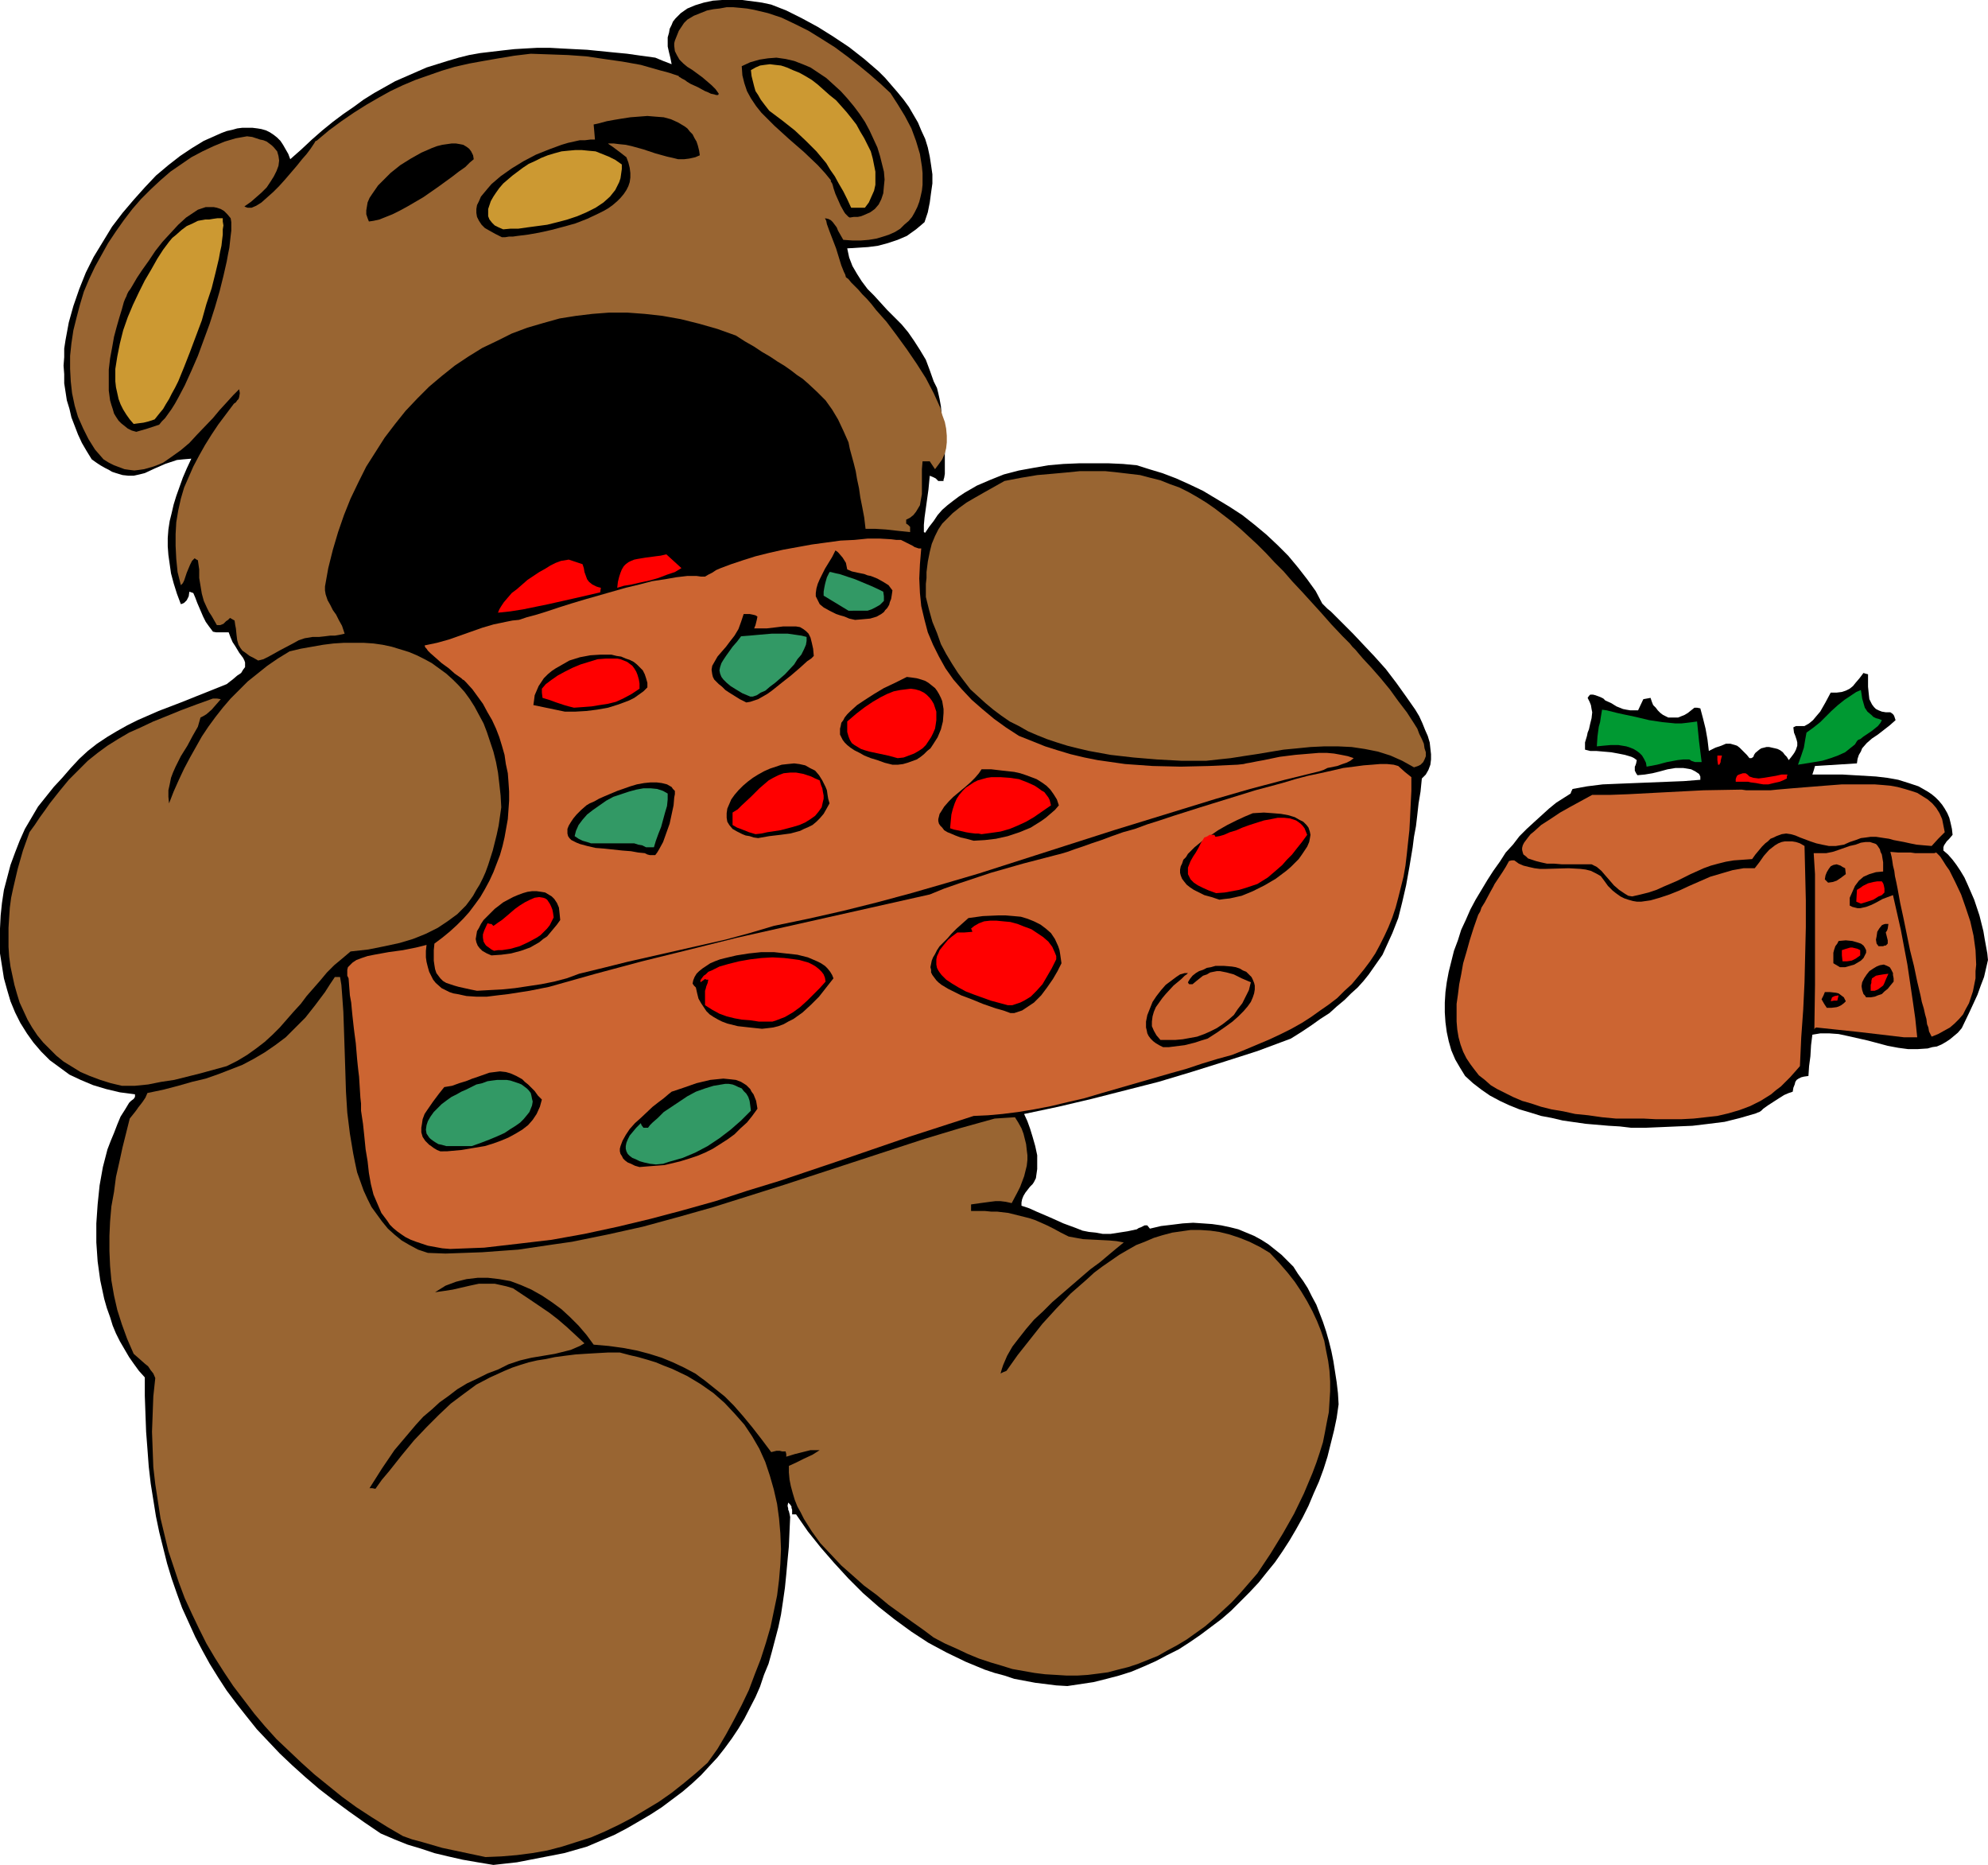 <?xml version="1.0" encoding="UTF-8" standalone="no"?>
<svg
   version="1.0"
   width="129.724mm"
   height="121.676mm"
   id="svg61"
   sodipodi:docname="Bear Eating Fruitcake.wmf"
   xmlns:inkscape="http://www.inkscape.org/namespaces/inkscape"
   xmlns:sodipodi="http://sodipodi.sourceforge.net/DTD/sodipodi-0.dtd"
   xmlns="http://www.w3.org/2000/svg"
   xmlns:svg="http://www.w3.org/2000/svg">
  <sodipodi:namedview
     id="namedview61"
     pagecolor="#ffffff"
     bordercolor="#000000"
     borderopacity="0.25"
     inkscape:showpageshadow="2"
     inkscape:pageopacity="0.0"
     inkscape:pagecheckerboard="0"
     inkscape:deskcolor="#d1d1d1"
     inkscape:document-units="mm" />
  <defs
     id="defs1">
    <pattern
       id="WMFhbasepattern"
       patternUnits="userSpaceOnUse"
       width="6"
       height="6"
       x="0"
       y="0" />
  </defs>
  <path
     style="fill:#000000;fill-opacity:1;fill-rule:evenodd;stroke:none"
     d="m 121.685,459.878 -3.878,-0.646 -3.717,-0.646 -3.555,-0.808 -3.394,-0.808 -3.394,-1.131 -3.232,-0.97 -3.232,-1.293 -3.394,-1.454 -4.04,-2.747 -3.878,-2.747 -3.717,-2.747 -3.555,-2.747 -3.394,-2.909 -3.232,-2.909 -3.07,-2.909 -2.909,-3.07 -2.747,-2.909 -2.586,-3.232 -2.424,-3.07 -2.424,-3.232 -2.101,-3.232 -2.101,-3.393 -1.778,-3.232 -1.778,-3.393 -1.616,-3.555 -1.616,-3.555 -1.293,-3.555 -1.293,-3.717 -1.131,-3.717 -0.97,-3.878 -0.97,-3.878 -0.808,-3.878 -0.646,-4.04 -0.646,-4.04 -0.485,-4.201 -0.323,-4.363 -0.323,-4.201 -0.162,-4.363 -0.162,-4.524 v -4.524 l -1.454,-1.616 -1.293,-1.777 -1.131,-1.616 -1.131,-1.939 -1.131,-1.939 -0.97,-1.939 -0.808,-1.939 -0.646,-2.101 -0.808,-2.262 -0.646,-2.262 -0.485,-2.262 -0.485,-2.262 -0.646,-4.686 -0.323,-4.686 v -4.686 l 0.323,-4.686 0.485,-4.686 0.808,-4.524 1.131,-4.363 0.808,-2.101 0.808,-1.939 0.808,-2.101 0.808,-1.939 1.131,-1.777 0.97,-1.616 0.485,-0.485 0.646,-0.485 0.323,-0.485 v -0.323 -0.323 l -3.717,-0.485 -3.394,-0.808 -3.232,-0.97 -3.07,-1.293 -2.747,-1.293 -2.424,-1.777 -2.424,-1.777 -2.101,-2.101 -1.939,-2.262 -1.616,-2.262 -1.616,-2.585 -1.293,-2.585 L 2.586,246.906 1.778,244.159 0.97,241.25 0.485,238.18 0,235.11 v -3.07 -3.07 l 0.162,-3.232 0.323,-3.07 0.485,-3.232 0.808,-3.07 0.808,-3.07 1.131,-3.07 1.131,-2.909 1.293,-2.909 1.616,-2.747 1.616,-2.747 1.939,-2.424 1.939,-2.424 2.101,-2.262 2.101,-2.424 2.101,-2.262 2.101,-1.939 2.262,-1.777 2.424,-1.616 2.424,-1.454 2.586,-1.454 2.586,-1.293 5.171,-2.262 5.494,-2.101 5.656,-2.262 5.656,-2.262 0.808,-0.646 0.646,-0.485 1.131,-0.97 0.97,-0.646 0.485,-0.808 0.485,-0.646 v -0.485 -0.646 l -0.162,-0.485 -0.323,-0.646 -0.97,-1.293 -0.485,-0.808 -0.485,-0.808 -0.646,-0.97 -0.485,-1.131 -0.485,-1.293 h -0.485 -0.323 -0.808 -0.808 -0.646 l -0.808,-0.162 -0.97,-1.293 -0.808,-1.131 -0.646,-1.293 -0.485,-1.131 -0.97,-2.262 -0.485,-1.293 -0.485,-1.131 -0.485,-0.162 -0.485,-0.162 -0.162,1.131 -0.485,0.97 -0.323,0.323 -0.323,0.323 -0.323,0.162 -0.485,0.162 -0.97,-2.585 -0.808,-2.585 -0.646,-2.424 -0.323,-2.262 -0.323,-2.262 -0.162,-2.101 v -2.101 l 0.162,-2.101 0.323,-2.101 0.485,-1.939 0.485,-2.101 0.646,-2.101 0.808,-2.262 0.808,-2.262 0.97,-2.262 1.131,-2.424 -1.939,0.162 -1.616,0.162 -1.454,0.485 -1.454,0.485 -2.586,1.131 -2.424,1.131 -1.293,0.323 -1.454,0.323 h -1.293 l -1.454,-0.162 -1.616,-0.485 -0.97,-0.323 -0.808,-0.485 -0.97,-0.485 -1.131,-0.646 -0.97,-0.646 -1.131,-0.808 -1.293,-2.101 -1.131,-1.939 -0.97,-2.101 -0.808,-2.101 -0.808,-2.101 -0.485,-2.101 -0.646,-2.101 -0.323,-2.101 -0.323,-2.101 V 92.266 l -0.162,-2.101 0.162,-2.101 v -2.101 l 0.323,-2.101 0.808,-4.363 1.131,-4.04 1.454,-4.201 1.616,-4.04 1.939,-3.878 2.262,-3.717 2.262,-3.717 2.586,-3.393 2.747,-3.232 2.747,-3.07 2.747,-2.909 3.07,-2.585 2.909,-2.262 2.909,-1.939 2.909,-1.777 2.909,-1.293 1.454,-0.646 1.293,-0.485 1.454,-0.323 1.131,-0.323 1.293,-0.162 h 1.293 1.131 l 1.293,0.162 0.97,0.162 1.131,0.323 0.97,0.485 0.97,0.646 0.808,0.646 0.808,0.808 0.646,0.97 0.646,1.131 0.646,1.131 0.485,1.293 2.747,-2.424 2.586,-2.424 2.586,-2.262 2.586,-2.101 2.586,-1.939 2.586,-1.777 2.424,-1.777 2.586,-1.616 2.586,-1.454 2.586,-1.454 2.586,-1.131 2.586,-1.131 2.586,-1.131 2.586,-0.808 2.586,-0.808 2.747,-0.808 2.586,-0.646 2.747,-0.485 2.747,-0.323 2.747,-0.323 2.909,-0.323 2.747,-0.162 2.909,-0.162 h 3.07 l 2.909,0.162 3.07,0.162 3.232,0.162 3.232,0.323 3.232,0.323 3.394,0.323 3.394,0.485 3.555,0.485 1.939,0.808 2.101,0.808 -0.323,-1.616 -0.323,-1.293 -0.323,-1.454 V 10.342 9.21 l 0.323,-1.131 0.162,-0.97 0.485,-0.97 0.323,-0.808 0.646,-0.808 0.646,-0.646 0.646,-0.646 1.616,-1.131 1.939,-0.808 2.101,-0.646 2.262,-0.485 L 178.083,0 h 2.424 2.586 l 2.424,0.323 2.424,0.323 2.262,0.485 3.717,1.454 3.878,1.939 3.878,2.101 3.878,2.424 3.878,2.585 3.717,2.909 3.555,3.07 1.616,1.616 3.07,3.555 1.454,1.777 1.293,1.777 1.131,1.939 1.131,1.939 0.808,1.939 0.97,2.101 0.646,2.101 0.485,2.262 0.323,2.101 0.323,2.262 v 2.262 l -0.323,2.262 -0.323,2.424 -0.485,2.424 -0.808,2.424 -1.131,0.97 -0.97,0.808 -1.131,0.808 -1.131,0.808 -2.262,0.97 -2.424,0.808 -2.424,0.646 -2.424,0.323 -5.171,0.323 0.485,2.262 0.808,2.101 1.131,1.939 1.131,1.777 1.454,1.939 1.616,1.616 3.232,3.555 3.555,3.555 1.616,1.939 1.454,2.101 1.454,2.262 1.454,2.424 0.97,2.585 0.97,2.747 0.162,0.323 0.162,0.323 0.485,0.97 0.323,1.293 0.323,1.454 0.323,1.777 0.162,1.939 0.485,4.04 0.323,4.04 v 1.939 1.777 1.616 1.293 l -0.162,0.97 -0.162,0.485 v 0.323 h -1.293 l -0.323,-0.323 -0.323,-0.323 -0.646,-0.323 -0.808,-0.323 -0.323,3.393 -0.97,6.948 -0.162,1.777 v 1.777 l 0.323,0.162 0.97,-1.454 1.131,-1.454 0.97,-1.454 1.131,-1.293 1.293,-1.131 1.454,-1.131 1.293,-0.97 1.454,-0.97 3.07,-1.777 3.394,-1.454 3.232,-1.293 3.717,-0.97 3.555,-0.646 3.717,-0.646 3.717,-0.323 3.878,-0.162 h 3.717 3.555 l 3.555,0.162 3.394,0.323 3.07,0.97 3.232,0.97 3.394,1.293 3.232,1.454 3.394,1.616 3.232,1.939 3.232,1.939 3.232,2.101 3.07,2.424 2.909,2.424 2.747,2.585 2.586,2.585 2.424,2.909 2.262,2.909 2.101,2.909 1.616,3.07 0.485,0.485 0.323,0.323 0.485,0.485 0.808,0.646 0.97,0.97 0.97,0.97 1.131,1.131 1.131,1.131 1.293,1.293 2.586,2.747 2.747,2.909 2.747,3.07 2.586,3.393 2.424,3.393 2.262,3.232 0.97,1.616 0.808,1.777 0.646,1.616 0.646,1.454 0.485,1.616 0.162,1.454 0.162,1.454 v 1.293 l -0.162,1.293 -0.485,1.293 -0.646,1.131 -0.97,0.97 -0.323,3.232 -0.485,2.909 -0.323,2.909 -0.323,2.747 -0.485,2.585 -0.323,2.585 -0.808,4.848 -0.808,4.524 -0.97,4.201 -0.97,3.878 -1.454,3.717 -1.616,3.555 -0.808,1.777 -1.131,1.616 -1.131,1.616 -1.131,1.616 -1.293,1.616 -1.454,1.616 -1.616,1.454 -1.616,1.616 -1.939,1.616 -1.778,1.616 -2.262,1.454 -2.262,1.616 -2.424,1.616 -2.586,1.616 -8.242,3.07 -8.08,2.585 -8.242,2.585 -8.08,2.424 -8.242,2.101 -8.242,2.101 -8.242,1.939 -8.403,1.777 0.808,1.777 0.646,1.777 0.646,2.101 0.646,2.262 0.485,2.262 v 2.262 1.131 l -0.162,1.131 -0.162,1.131 -0.485,0.97 -0.323,0.485 -0.646,0.646 -1.131,1.454 -0.485,0.808 -0.323,0.808 -0.162,0.808 v 0.808 l 1.939,0.646 1.778,0.808 3.394,1.454 3.232,1.454 3.07,1.131 1.616,0.646 1.616,0.323 1.616,0.162 1.778,0.323 h 1.939 l 2.101,-0.323 2.101,-0.323 2.262,-0.485 0.485,-0.323 0.485,-0.162 0.646,-0.323 0.323,-0.162 h 0.646 l 0.646,0.808 2.747,-0.646 2.747,-0.323 2.586,-0.323 2.586,-0.162 2.424,0.162 2.262,0.162 2.262,0.323 2.262,0.485 1.939,0.485 1.939,0.808 1.939,0.808 1.778,0.97 1.778,1.131 1.616,1.293 1.616,1.293 1.454,1.454 1.454,1.454 1.131,1.777 1.293,1.777 1.131,1.777 0.97,1.939 1.131,2.101 0.808,2.101 0.808,2.101 0.808,2.424 0.646,2.262 0.646,2.585 0.485,2.424 0.808,5.171 0.323,2.747 0.162,2.747 -0.485,3.393 -0.646,3.07 -0.808,3.232 -0.808,3.232 -0.97,3.07 -1.131,3.07 -1.293,2.909 -1.293,3.07 -1.454,2.909 -1.616,2.909 -1.616,2.747 -1.778,2.747 -1.778,2.585 -2.101,2.585 -1.939,2.424 -2.262,2.424 -2.262,2.262 -2.262,2.262 -2.424,2.101 -2.586,1.939 -2.586,1.939 -2.586,1.777 -2.747,1.777 -2.909,1.454 -2.747,1.454 -2.909,1.293 -3.07,1.293 -3.07,0.97 -3.07,0.808 -3.232,0.808 -3.232,0.485 -3.232,0.485 -2.747,-0.162 -2.586,-0.323 -2.586,-0.323 -5.171,-0.97 -2.424,-0.808 -2.424,-0.646 -2.424,-0.808 -4.686,-1.939 -4.686,-2.262 -4.525,-2.424 -4.202,-2.747 -4.202,-3.07 -3.878,-3.07 -3.878,-3.393 -3.555,-3.555 -3.555,-3.878 -3.232,-3.717 -3.232,-4.04 -2.909,-4.201 h -0.485 -0.485 v -0.646 -0.485 l -0.162,-0.485 v -0.323 l -0.323,-0.485 -0.485,-0.485 -0.162,0.808 0.162,0.646 v 0.323 l 0.162,0.323 0.162,0.646 0.162,0.808 -0.162,3.555 -0.162,3.717 -0.323,3.393 -0.323,3.555 -0.323,3.232 -0.485,3.393 -0.485,3.232 -0.646,3.07 -0.808,3.07 -0.808,3.07 -0.808,2.909 -1.131,2.747 -0.97,2.909 -1.131,2.585 -2.747,5.332 -1.454,2.424 -1.616,2.424 -1.778,2.424 -1.778,2.262 -2.101,2.262 -1.939,2.101 -2.262,2.101 -2.262,1.939 -2.586,1.939 -2.586,1.939 -2.747,1.777 -2.747,1.616 -3.07,1.777 -3.07,1.616 -3.394,1.454 -3.394,1.454 -5.656,1.616 -5.818,1.131 -5.818,1.131 -2.909,0.323 z"
     id="path1" />
  <path
     style="fill:#996532;fill-opacity:1;fill-rule:evenodd;stroke:none"
     d="m 119.745,457.939 -5.333,-1.131 -5.333,-1.131 -5.01,-1.454 -2.424,-0.646 -2.262,-0.808 -3.878,-2.262 -3.878,-2.424 -3.717,-2.424 -3.555,-2.585 -3.394,-2.747 -3.394,-2.747 -3.232,-2.909 -3.07,-2.909 -3.07,-2.909 -2.909,-3.232 -2.586,-3.07 -2.586,-3.393 -2.586,-3.393 -2.262,-3.393 -2.262,-3.555 -2.101,-3.555 -1.778,-3.555 -1.778,-3.717 -1.778,-3.878 -1.454,-3.878 -1.293,-3.878 -1.293,-3.878 -0.97,-4.04 -0.97,-4.04 -0.646,-4.201 -0.646,-4.201 -0.485,-4.201 -0.162,-4.363 -0.162,-4.363 0.162,-4.363 0.162,-4.363 0.485,-4.524 -0.485,-1.131 -0.646,-0.808 -0.646,-0.97 -0.808,-0.646 -1.454,-1.293 -1.293,-1.131 -1.616,-3.717 -1.293,-3.555 -1.131,-3.555 -0.808,-3.555 -0.646,-3.717 -0.323,-3.555 -0.162,-3.717 v -3.717 l 0.162,-3.555 0.323,-3.717 0.646,-3.555 0.485,-3.717 0.808,-3.555 0.808,-3.717 1.778,-7.11 0.646,-0.808 0.646,-0.808 0.485,-0.646 0.323,-0.485 0.646,-0.808 0.485,-0.646 0.323,-0.485 0.323,-0.485 0.485,-1.131 3.878,-0.808 3.717,-0.97 3.394,-0.97 3.394,-0.808 3.232,-1.131 2.909,-1.131 2.909,-1.131 2.747,-1.454 2.747,-1.616 2.586,-1.777 2.586,-1.939 2.424,-2.424 2.424,-2.424 2.424,-3.07 2.424,-3.232 1.131,-1.777 1.293,-1.939 h 1.293 l 0.323,1.939 0.162,2.101 0.162,2.262 0.162,2.262 0.162,4.686 0.162,4.848 0.162,5.009 0.162,5.171 0.323,5.171 0.646,5.171 0.808,4.848 0.485,2.424 0.485,2.262 0.808,2.262 0.808,2.262 0.97,2.101 0.97,1.939 1.293,1.777 1.293,1.777 1.454,1.777 1.616,1.454 1.778,1.454 1.939,1.131 2.101,1.131 2.424,0.808 4.363,0.162 4.525,-0.162 4.525,-0.162 4.363,-0.323 4.525,-0.323 4.363,-0.646 4.363,-0.646 4.525,-0.646 8.726,-1.777 8.726,-1.939 8.888,-2.424 8.565,-2.424 8.726,-2.747 8.726,-2.747 17.291,-5.656 17.291,-5.656 8.565,-2.585 8.726,-2.424 2.424,-0.162 2.586,-0.162 0.808,1.293 0.808,1.454 0.485,1.293 0.323,1.293 0.323,1.293 0.162,1.454 0.162,1.293 v 1.131 l -0.162,1.454 -0.323,1.293 -0.323,1.293 -0.485,1.293 -0.485,1.293 -0.646,1.293 -1.454,2.747 -1.454,-0.323 -1.293,-0.162 h -1.293 l -1.293,0.162 -2.424,0.323 -2.262,0.323 v 1.616 h 1.778 1.616 l 1.616,0.162 h 1.454 l 2.747,0.323 2.586,0.646 2.586,0.646 1.454,0.485 1.454,0.646 1.454,0.646 1.616,0.808 1.778,0.97 1.939,0.97 1.778,0.323 1.778,0.323 3.232,0.162 3.232,0.162 1.778,0.162 1.778,0.323 -1.778,1.454 -1.939,1.616 -2.101,1.777 -2.424,1.777 -4.686,4.04 -4.686,4.04 -2.262,2.262 -2.262,2.101 -1.939,2.262 -1.778,2.262 -1.616,2.101 -1.293,2.262 -0.97,2.262 -0.323,0.97 -0.323,1.131 0.646,-0.323 0.808,-0.323 2.747,-3.878 3.07,-3.878 3.07,-3.878 3.394,-3.717 3.555,-3.717 3.878,-3.393 1.939,-1.777 1.939,-1.454 2.101,-1.454 2.101,-1.454 1.939,-1.131 2.262,-1.293 2.101,-0.808 2.262,-0.97 2.101,-0.646 2.424,-0.646 2.262,-0.323 2.262,-0.323 h 2.424 l 2.424,0.162 2.262,0.323 2.586,0.646 2.424,0.808 2.424,0.97 2.586,1.293 2.424,1.454 2.262,2.424 2.101,2.424 1.778,2.262 1.616,2.424 1.454,2.424 1.293,2.424 1.131,2.424 0.97,2.424 0.808,2.424 0.485,2.585 0.485,2.424 0.323,2.424 0.162,2.585 v 2.424 l -0.162,2.585 -0.162,2.585 -0.485,2.424 -0.485,2.585 -0.485,2.424 -0.808,2.585 -0.808,2.424 -0.97,2.585 -2.101,5.009 -2.424,5.009 -2.747,4.848 -3.07,5.009 -3.232,4.848 -2.101,2.424 -2.101,2.424 -2.101,2.262 -2.262,2.101 -2.101,1.939 -2.262,1.939 -2.262,1.616 -2.262,1.616 -2.424,1.454 -2.424,1.293 -2.262,1.293 -2.424,0.97 -2.424,0.97 -2.424,0.808 -2.586,0.646 -2.424,0.646 -2.424,0.323 -2.586,0.323 -2.586,0.162 h -2.586 l -2.586,-0.162 -2.747,-0.162 -2.586,-0.323 -2.747,-0.485 -2.747,-0.485 -2.586,-0.808 -2.747,-0.808 -2.909,-0.97 -2.747,-1.131 -2.747,-1.293 -2.909,-1.293 -2.747,-1.454 -2.586,-1.939 -2.747,-1.939 -2.909,-2.101 -2.909,-2.101 -2.909,-2.424 -3.07,-2.262 -2.909,-2.585 -2.747,-2.424 -2.586,-2.747 -2.586,-2.747 -2.101,-2.909 -1.939,-3.07 -0.808,-1.616 -0.808,-1.454 -0.646,-1.616 -0.485,-1.616 -0.485,-1.777 -0.323,-1.616 -0.162,-1.777 v -1.616 l 1.778,-0.808 1.939,-0.97 2.101,-0.97 1.778,-1.131 h -1.131 -1.131 l -1.939,0.485 -1.939,0.485 -2.101,0.646 v -0.646 l -0.162,-0.646 h -0.808 l -0.646,-0.162 h -0.808 l -0.646,0.162 -0.646,0.162 -2.424,-3.232 -2.262,-2.909 -2.262,-2.747 -2.262,-2.585 -2.262,-2.262 -2.424,-1.939 -2.424,-1.939 -2.424,-1.777 -2.747,-1.454 -2.747,-1.293 -2.747,-1.131 -3.07,-0.97 -3.07,-0.808 -3.394,-0.646 -3.555,-0.485 -3.717,-0.323 -1.778,-2.424 -1.939,-2.262 -2.101,-2.101 -2.101,-1.939 -2.424,-1.777 -2.424,-1.616 -2.586,-1.454 -2.586,-1.131 -2.586,-0.97 -2.747,-0.485 -2.747,-0.323 h -2.586 l -2.747,0.323 -1.293,0.323 -1.293,0.323 -1.293,0.485 -1.293,0.485 -1.293,0.808 -1.293,0.808 2.262,-0.323 2.101,-0.323 4.202,-0.97 2.262,-0.485 h 1.293 1.293 1.293 l 1.454,0.323 1.454,0.323 1.616,0.485 4.363,2.909 4.525,3.07 2.101,1.616 2.262,1.939 2.101,1.939 2.262,2.101 -1.131,0.646 -1.131,0.485 -1.131,0.485 -1.293,0.323 -2.586,0.646 -2.909,0.485 -2.909,0.485 -2.747,0.646 -2.909,0.97 -1.293,0.646 -1.293,0.646 -2.586,0.97 -2.586,1.293 -2.424,1.131 -2.424,1.454 -2.101,1.616 -2.262,1.616 -1.939,1.777 -2.101,1.777 -1.778,1.939 -1.778,2.101 -1.778,2.101 -1.778,2.101 -3.07,4.524 -3.07,4.848 h 0.646 l 0.808,0.162 1.616,-2.262 1.778,-2.101 3.07,-3.878 3.07,-3.717 3.07,-3.232 3.07,-3.07 2.909,-2.747 3.232,-2.424 3.07,-2.262 3.394,-1.777 3.555,-1.616 1.939,-0.808 1.939,-0.646 2.101,-0.646 2.101,-0.485 2.101,-0.323 2.262,-0.485 2.424,-0.323 2.586,-0.323 2.424,-0.162 2.747,-0.162 2.909,-0.162 h 2.909 l 2.424,0.646 2.101,0.485 2.262,0.646 2.101,0.646 1.939,0.808 2.101,0.808 3.717,1.777 1.616,0.97 1.616,0.97 3.232,2.262 2.747,2.424 2.424,2.585 2.424,2.747 1.939,2.909 1.778,3.07 1.454,3.232 1.131,3.393 0.97,3.393 0.808,3.555 0.485,3.555 0.323,3.717 0.162,3.878 -0.162,3.717 -0.323,3.878 -0.485,3.878 -0.808,3.878 -0.808,3.878 -1.131,3.878 -1.293,4.04 -1.454,3.717 -1.454,3.878 -1.778,3.717 -1.939,3.717 -1.939,3.555 -2.101,3.555 -2.424,3.393 -2.909,2.585 -2.909,2.424 -3.07,2.424 -3.232,2.262 -3.232,1.939 -3.232,1.939 -3.394,1.777 -3.394,1.616 -3.394,1.454 -3.555,1.131 -3.555,1.131 -3.717,0.97 -3.717,0.646 -3.717,0.485 -3.878,0.323 z"
     id="path2" />
  <path
     style="fill:#cc6532;fill-opacity:1;fill-rule:evenodd;stroke:none"
     d="m 111.019,307.986 -1.939,-0.162 -1.778,-0.323 -1.778,-0.323 -1.454,-0.485 -1.454,-0.485 -1.293,-0.485 -1.293,-0.646 -0.97,-0.646 -1.131,-0.808 -0.97,-0.808 -0.808,-0.808 -0.646,-0.97 -1.454,-1.939 -0.97,-2.262 -0.97,-2.262 -0.646,-2.585 -0.485,-2.747 -0.323,-2.909 -0.485,-2.909 -0.323,-3.232 -0.323,-3.07 -0.485,-3.232 v -1.777 l -0.162,-1.454 -0.162,-2.585 -0.162,-2.585 -0.162,-1.293 -0.162,-1.454 -0.162,-1.616 -0.162,-1.939 -0.162,-1.939 -0.323,-2.424 -0.162,-1.293 -0.162,-1.454 -0.162,-1.454 -0.162,-1.616 -0.162,-1.777 -0.323,-1.777 -0.162,-2.101 -0.162,-2.101 -0.323,-0.646 v -0.485 -0.485 -0.485 l 0.162,-0.646 0.323,-0.323 0.808,-0.808 0.97,-0.646 1.293,-0.485 1.454,-0.485 1.616,-0.323 3.555,-0.646 3.555,-0.485 1.616,-0.323 1.616,-0.323 1.293,-0.323 1.293,-0.323 -0.162,1.454 v 1.616 l 0.162,1.131 0.323,1.293 0.323,1.131 0.485,0.97 0.485,0.97 0.646,0.808 1.454,1.293 0.97,0.485 0.97,0.485 0.97,0.323 0.97,0.162 2.262,0.485 2.424,0.162 h 2.586 l 2.586,-0.323 2.747,-0.323 5.171,-0.808 2.424,-0.485 2.424,-0.485 11.474,-3.232 11.474,-3.07 11.797,-2.909 11.635,-2.909 23.755,-5.332 23.755,-5.332 3.555,-1.454 3.717,-1.293 3.878,-1.293 3.878,-1.293 7.918,-2.262 8.08,-2.101 1.293,-0.323 1.616,-0.485 1.778,-0.646 1.939,-0.646 2.262,-0.808 2.424,-0.808 2.586,-0.97 2.747,-0.97 2.909,-0.808 3.07,-1.131 3.07,-0.97 3.394,-1.131 6.626,-2.101 6.787,-2.101 6.787,-2.101 6.626,-1.777 3.232,-0.97 3.07,-0.808 3.07,-0.646 2.909,-0.646 2.747,-0.646 2.586,-0.323 2.424,-0.323 2.101,-0.162 1.939,-0.162 h 1.778 l 1.616,0.162 1.131,0.323 1.616,1.454 1.616,1.293 v 3.393 l -0.162,3.232 -0.162,3.393 -0.162,3.07 -0.323,2.909 -0.323,3.07 -0.323,2.747 -0.485,2.747 -0.646,2.585 -0.646,2.585 -0.646,2.424 -0.808,2.424 -0.97,2.424 -0.97,2.101 -1.131,2.262 -1.131,2.101 -1.293,1.939 -1.454,1.939 -1.454,1.777 -1.616,1.939 -1.778,1.616 -1.778,1.777 -2.101,1.616 -2.101,1.454 -2.262,1.616 -2.262,1.454 -2.586,1.454 -2.586,1.293 -2.747,1.293 -3.07,1.293 -3.07,1.293 -3.232,1.293 -3.555,0.97 -3.717,1.131 -3.878,1.293 -4.04,1.131 -8.403,2.424 -8.403,2.424 -4.363,1.293 -4.202,0.97 -4.04,0.97 -4.202,0.808 -3.878,0.646 -3.878,0.485 -3.555,0.323 -3.555,0.162 -15.998,5.171 -15.998,5.494 -15.837,5.332 -7.918,2.424 -7.918,2.585 -8.08,2.262 -7.918,2.101 -8.08,1.939 -8.242,1.777 -8.08,1.454 -8.242,0.97 -4.202,0.485 -4.202,0.485 -4.202,0.162 z"
     id="path3" />
  <path
     style="fill:#000000;fill-opacity:1;fill-rule:evenodd;stroke:none"
     d="m 157.721,287.787 -1.131,-0.323 -0.97,-0.485 -0.808,-0.323 -0.646,-0.485 -0.485,-0.485 -0.323,-0.646 -0.323,-0.485 -0.162,-0.646 v -0.646 l 0.162,-0.646 0.485,-1.293 0.808,-1.454 0.97,-1.454 1.293,-1.454 1.454,-1.293 2.909,-2.747 1.454,-1.131 1.293,-0.97 1.131,-0.97 0.808,-0.646 1.454,-0.485 1.454,-0.485 3.232,-1.131 3.394,-0.808 1.616,-0.162 1.616,-0.162 1.616,0.162 1.454,0.162 1.293,0.485 1.293,0.808 0.97,0.97 0.323,0.646 0.485,0.646 0.323,0.808 0.323,0.808 0.162,0.97 0.162,0.97 -1.293,1.777 -1.293,1.616 -1.616,1.454 -1.454,1.454 -1.778,1.293 -1.778,1.131 -1.778,1.131 -1.939,0.97 -1.939,0.808 -1.939,0.646 -2.101,0.646 -1.939,0.485 -2.101,0.485 -2.101,0.162 -2.101,0.162 z"
     id="path4" />
  <path
     style="fill:#329965;fill-opacity:1;fill-rule:evenodd;stroke:none"
     d="m 161.761,287.141 -1.454,-0.162 -1.454,-0.323 -1.131,-0.323 -0.97,-0.485 -0.808,-0.323 -0.646,-0.485 -0.485,-0.485 -0.323,-0.646 -0.162,-0.646 v -0.646 l 0.162,-0.808 0.323,-0.808 0.485,-0.97 0.808,-0.97 0.808,-0.97 1.131,-1.131 0.162,0.485 0.485,0.646 h 1.131 l 0.485,-0.646 0.646,-0.646 1.293,-1.131 1.454,-1.454 1.939,-1.293 1.939,-1.293 1.939,-1.293 2.101,-1.131 2.262,-0.808 2.101,-0.646 1.939,-0.323 0.97,-0.162 h 0.808 l 0.97,0.162 0.808,0.323 0.646,0.323 0.808,0.323 0.485,0.646 0.646,0.646 0.485,0.808 0.323,0.97 0.162,1.131 0.162,1.293 -2.424,2.424 -2.586,2.262 -2.747,2.101 -2.909,1.939 -3.07,1.616 -3.07,1.293 -3.394,0.97 -1.454,0.485 z"
     id="path5" />
  <path
     style="fill:#000000;fill-opacity:1;fill-rule:evenodd;stroke:none"
     d="m 108.595,283.909 -0.808,-0.323 -0.808,-0.485 -0.646,-0.485 -0.485,-0.323 -0.97,-0.97 -0.646,-0.97 -0.323,-1.131 v -1.131 l 0.162,-0.97 0.162,-1.131 0.485,-1.293 0.646,-0.97 1.454,-2.101 1.454,-1.939 0.646,-0.808 0.646,-0.808 1.939,-0.323 1.778,-0.646 1.616,-0.485 1.616,-0.646 1.454,-0.485 2.747,-0.97 1.293,-0.162 1.293,-0.162 1.454,0.162 1.131,0.323 1.454,0.646 1.454,0.808 0.646,0.646 0.808,0.646 0.808,0.808 0.808,0.808 0.808,1.131 0.97,0.97 -0.485,1.777 -0.808,1.777 -0.97,1.454 -1.131,1.293 -1.454,1.131 -1.616,0.97 -1.778,0.97 -1.939,0.808 -1.778,0.646 -2.101,0.646 -1.939,0.323 -1.939,0.323 -1.939,0.323 -1.778,0.162 -1.778,0.162 z"
     id="path6" />
  <path
     style="fill:#329965;fill-opacity:1;fill-rule:evenodd;stroke:none"
     d="m 110.049,282.617 -1.131,-0.323 -0.808,-0.162 -0.808,-0.485 -0.485,-0.323 -0.646,-0.485 -0.323,-0.323 -0.323,-0.485 -0.323,-0.485 -0.162,-0.97 0.162,-1.131 0.323,-0.97 0.646,-1.131 0.808,-1.131 0.97,-0.97 0.97,-0.97 1.293,-0.97 1.131,-0.808 1.293,-0.646 1.131,-0.646 1.131,-0.485 1.293,-0.646 1.293,-0.646 1.454,-0.323 1.293,-0.485 1.131,-0.162 1.293,-0.162 h 1.131 1.131 l 0.97,0.162 0.97,0.323 0.97,0.323 0.808,0.323 0.646,0.485 0.646,0.485 0.485,0.485 0.485,0.646 0.162,0.646 0.162,0.808 0.162,0.646 -0.162,0.97 -0.323,0.808 -0.323,0.808 -0.646,0.808 -0.808,0.97 -0.808,0.808 -1.131,0.808 -1.293,0.808 -1.454,0.97 -1.778,0.808 -1.939,0.808 -2.101,0.808 -2.262,0.808 z"
     id="path7" />
  <path
     style="fill:#000000;fill-opacity:1;fill-rule:evenodd;stroke:none"
     d="m 402.222,278.092 -2.747,-0.323 -2.747,-0.162 -5.656,-0.485 -5.656,-0.808 -2.747,-0.646 -2.586,-0.485 -2.586,-0.808 -2.747,-0.808 -2.424,-0.97 -2.424,-1.131 -2.424,-1.293 -2.101,-1.454 -2.101,-1.616 -1.939,-1.777 -1.293,-2.101 -1.131,-1.939 -0.97,-2.262 -0.646,-2.262 -0.485,-2.262 -0.323,-2.424 -0.162,-2.424 v -2.424 l 0.162,-2.585 0.323,-2.424 0.485,-2.585 0.646,-2.585 0.646,-2.585 0.97,-2.585 0.808,-2.585 1.131,-2.424 1.131,-2.585 1.293,-2.424 1.454,-2.424 1.454,-2.424 1.454,-2.262 1.616,-2.262 1.454,-2.262 1.778,-1.939 1.616,-2.101 1.778,-1.777 1.939,-1.777 1.778,-1.616 1.778,-1.616 1.778,-1.454 1.778,-1.131 1.778,-1.131 0.162,-0.485 0.323,-0.646 3.555,-0.646 3.878,-0.485 3.878,-0.162 4.04,-0.162 8.08,-0.323 4.04,-0.162 4.04,-0.323 v -0.808 l -0.323,-0.646 -0.97,-0.646 -0.97,-0.485 -0.97,-0.162 -0.97,-0.162 h -1.939 l -1.939,0.323 -1.778,0.485 -1.939,0.485 -1.939,0.323 -1.778,0.162 -0.323,-0.485 -0.323,-0.646 v -0.485 -0.485 l 0.162,-0.323 0.162,-0.485 0.162,-0.808 -0.646,-0.485 -0.646,-0.323 -1.616,-0.485 -1.616,-0.323 -1.778,-0.323 -3.717,-0.323 h -1.454 l -1.293,-0.323 v -0.97 -0.808 l 0.485,-1.616 0.162,-0.808 0.323,-0.808 0.323,-1.454 0.323,-1.293 0.162,-1.454 -0.162,-0.808 -0.162,-0.97 -0.323,-0.808 -0.485,-0.97 0.323,-0.485 0.323,-0.323 h 0.646 l 0.646,0.162 1.293,0.485 0.646,0.323 0.485,0.485 1.454,0.646 1.293,0.808 1.616,0.646 0.808,0.162 0.97,0.162 h 0.97 0.97 l 1.293,-2.747 1.778,-0.323 0.323,0.97 0.323,0.808 0.646,0.646 0.485,0.646 0.646,0.646 0.646,0.485 0.646,0.323 0.646,0.323 h 0.808 0.646 0.97 l 0.808,-0.323 0.808,-0.323 0.808,-0.485 0.808,-0.646 0.808,-0.646 h 0.646 l 0.808,0.162 0.646,2.424 0.646,2.585 0.485,2.747 0.323,2.747 1.616,-0.808 1.454,-0.485 1.131,-0.485 h 1.131 l 1.131,0.323 0.485,0.162 0.646,0.485 0.485,0.485 0.646,0.646 0.646,0.646 0.646,0.808 h 0.485 l 0.485,-0.323 0.162,-0.485 0.323,-0.485 0.97,-0.808 0.485,-0.323 0.646,-0.162 0.646,-0.162 h 0.646 l 1.454,0.323 0.646,0.162 0.646,0.323 0.646,0.485 0.485,0.646 0.485,0.485 0.485,0.808 0.646,-0.808 0.485,-0.646 0.323,-0.485 0.323,-0.646 0.162,-0.485 0.162,-0.485 v -0.808 l -0.162,-0.646 -0.162,-0.485 -0.162,-0.485 -0.323,-0.808 -0.162,-1.293 0.323,-0.162 0.323,-0.162 h 0.323 1.778 l 1.131,-0.646 0.97,-0.808 0.808,-0.97 0.97,-1.131 1.293,-2.262 1.293,-2.424 h 1.454 l 1.293,-0.162 0.97,-0.323 0.97,-0.485 0.808,-0.646 0.646,-0.808 0.97,-1.131 0.97,-1.293 0.485,0.162 0.646,0.162 v 3.07 l 0.162,1.616 0.162,1.454 0.323,0.646 0.323,0.646 0.485,0.646 0.485,0.485 0.646,0.323 0.808,0.323 0.97,0.162 h 1.131 l 0.485,0.323 0.323,0.323 0.162,0.323 0.162,0.485 0.162,0.485 -1.454,1.293 -1.454,1.131 -1.454,1.131 -1.454,0.97 -1.293,1.131 -1.131,1.293 -0.323,0.808 -0.485,0.808 -0.323,0.97 -0.162,1.131 -5.171,0.323 -5.171,0.323 -0.323,1.131 -0.323,0.97 h 7.434 l 2.747,0.162 2.747,0.162 2.747,0.162 2.747,0.323 2.747,0.485 2.586,0.808 2.424,0.808 2.262,1.293 0.97,0.646 0.97,0.808 0.808,0.808 0.808,0.97 0.646,0.97 0.646,1.131 0.485,1.131 0.323,1.293 0.323,1.454 0.162,1.454 -0.808,0.97 -0.646,0.646 -0.646,0.97 -0.162,0.485 v 0.808 l 1.131,0.97 1.131,1.293 0.97,1.293 0.97,1.454 0.97,1.616 0.808,1.777 1.616,3.717 1.293,3.878 0.97,3.878 0.323,1.939 0.323,1.777 0.323,1.777 0.162,1.616 -0.485,2.101 -0.485,2.101 -0.808,2.101 -0.808,2.262 -1.939,4.201 -1.939,4.04 -0.97,1.131 -0.97,0.808 -0.97,0.808 -0.97,0.646 -1.131,0.646 -1.131,0.485 -1.131,0.162 -1.131,0.323 -2.424,0.162 h -2.424 l -2.424,-0.323 -2.586,-0.485 -4.848,-1.293 -5.01,-1.131 -2.262,-0.485 -2.262,-0.162 h -2.262 l -0.97,0.162 -0.97,0.162 -0.323,2.585 -0.162,2.747 -0.323,2.424 -0.162,2.424 -1.131,0.162 -0.646,0.162 -0.646,0.323 -0.485,0.323 -0.323,0.485 -0.162,0.646 -0.323,0.808 -0.162,0.97 -0.485,0.162 -0.485,0.162 -1.131,0.485 -1.293,0.808 -2.747,1.777 -1.131,0.808 -0.485,0.485 -0.485,0.323 -0.485,0.162 -0.323,0.162 -3.878,1.131 -3.878,0.97 -3.878,0.485 -4.04,0.485 -3.878,0.162 -3.717,0.162 -3.878,0.162 z"
     id="path8" />
  <path
     style="fill:#cc6532;fill-opacity:1;fill-rule:evenodd;stroke:none"
     d="m 398.505,275.83 -3.394,-0.323 -3.394,-0.485 -3.232,-0.323 -2.909,-0.646 -2.909,-0.485 -2.586,-0.646 -2.424,-0.808 -2.262,-0.646 -2.262,-0.97 -1.939,-0.97 -1.939,-0.97 -1.616,-0.97 -1.454,-1.293 -1.454,-1.131 -1.131,-1.454 -0.97,-1.293 -0.97,-1.454 -0.808,-1.616 -0.646,-1.777 -0.485,-1.777 -0.323,-1.939 -0.162,-1.939 v -2.101 -2.262 l 0.323,-2.262 0.323,-2.585 0.485,-2.424 0.485,-2.747 0.808,-2.747 0.808,-2.909 0.97,-3.07 1.131,-3.232 0.485,-0.808 0.323,-0.97 0.808,-1.293 1.293,-2.424 0.808,-1.454 0.323,-0.646 0.646,-0.97 0.646,-0.97 0.646,-0.97 0.808,-1.293 0.808,-1.454 0.646,-0.162 h 0.646 l 1.131,0.808 1.131,0.485 1.293,0.323 1.454,0.323 1.293,0.162 h 1.454 l 5.656,-0.162 2.909,0.162 1.293,0.162 1.293,0.323 1.293,0.646 1.131,0.646 0.97,1.293 0.808,1.131 1.131,1.131 0.808,0.646 1.131,0.808 0.97,0.485 0.97,0.323 1.131,0.323 0.97,0.162 h 1.131 l 1.131,-0.162 1.131,-0.162 2.262,-0.646 2.424,-0.808 2.424,-0.97 2.424,-1.131 5.171,-2.262 2.747,-0.808 2.747,-0.808 2.747,-0.485 h 1.454 1.293 l 1.131,-1.454 1.131,-1.616 1.293,-1.454 1.454,-1.131 0.808,-0.485 0.808,-0.323 0.808,-0.162 h 0.97 0.808 l 0.97,0.162 0.97,0.323 1.131,0.646 0.162,6.625 0.162,6.787 v 6.625 l -0.162,6.787 -0.162,6.787 -0.323,6.787 -0.485,6.787 -0.323,7.11 -1.131,1.293 -1.293,1.454 -1.131,1.131 -1.131,1.131 -1.293,0.97 -1.131,0.97 -2.586,1.616 -2.586,1.293 -2.586,0.97 -2.747,0.808 -2.747,0.646 -2.909,0.323 -2.909,0.323 -3.07,0.162 h -6.302 l -3.07,-0.162 z"
     id="path9" />
  <path
     style="fill:#996532;fill-opacity:1;fill-rule:evenodd;stroke:none"
     d="m 30.058,267.75 -2.747,-0.646 -2.586,-0.808 -2.586,-0.97 -2.262,-0.97 -2.101,-1.293 -2.101,-1.293 -1.778,-1.454 -1.616,-1.616 -1.616,-1.616 -1.454,-1.777 -1.293,-1.939 -1.131,-1.939 -0.97,-2.101 -0.97,-2.101 -0.646,-2.101 -0.646,-2.262 -0.485,-2.262 -0.485,-2.262 -0.323,-2.424 -0.162,-2.424 v -2.262 -2.424 l 0.162,-2.585 0.162,-2.424 0.323,-2.424 0.485,-2.262 1.131,-4.848 1.293,-4.524 1.616,-4.524 1.293,-1.777 1.293,-1.939 1.293,-1.777 1.131,-1.616 2.424,-3.07 2.262,-2.747 2.424,-2.424 2.262,-2.262 2.424,-1.939 2.424,-1.777 2.586,-1.616 2.747,-1.616 2.909,-1.293 3.07,-1.454 3.232,-1.293 3.555,-1.454 3.878,-1.454 4.04,-1.454 h 0.97 l 0.97,0.162 -1.131,1.293 -1.131,1.293 -1.293,1.131 -0.808,0.485 -0.646,0.323 -0.323,1.131 -0.323,1.131 -0.646,1.131 -0.646,1.131 -1.293,2.424 -1.616,2.585 -1.293,2.585 -0.646,1.454 -0.485,1.293 -0.323,1.616 -0.323,1.454 v 1.616 l 0.162,1.616 1.131,-2.909 1.293,-2.909 1.293,-2.747 1.454,-2.747 1.454,-2.585 1.454,-2.585 1.616,-2.424 1.778,-2.424 1.778,-2.262 1.939,-2.262 2.101,-2.101 2.101,-2.101 2.424,-1.939 2.424,-1.939 2.586,-1.777 2.909,-1.777 2.747,-0.646 2.747,-0.485 2.747,-0.485 2.586,-0.323 2.586,-0.162 h 2.424 2.424 l 2.424,0.162 2.262,0.323 2.262,0.485 2.101,0.646 2.101,0.646 1.939,0.808 1.939,0.97 1.778,0.97 1.778,1.293 1.778,1.293 1.616,1.454 1.454,1.454 1.454,1.616 1.293,1.777 1.131,1.777 1.131,2.101 1.131,2.101 0.808,2.101 0.808,2.424 0.808,2.424 0.646,2.585 0.485,2.585 0.323,2.747 0.323,2.909 0.162,2.909 -0.323,2.262 -0.323,2.262 -0.485,2.262 -0.485,1.939 -0.485,1.939 -1.131,3.555 -0.646,1.777 -0.646,1.454 -0.808,1.616 -0.808,1.293 -0.808,1.454 -0.808,1.131 -0.97,1.293 -2.101,2.101 -2.424,1.777 -2.424,1.616 -2.909,1.454 -3.232,1.293 -3.232,0.97 -3.717,0.808 -4.04,0.808 -4.363,0.485 -2.101,1.777 -1.939,1.616 -1.778,1.777 -1.616,1.939 -3.394,3.878 -1.454,1.939 -1.778,1.939 -3.394,3.878 -1.778,1.777 -1.939,1.777 -2.101,1.616 -2.262,1.616 -2.424,1.454 -2.586,1.293 -6.464,1.777 -6.464,1.616 -3.232,0.485 -3.232,0.646 -3.232,0.323 z"
     id="path10" />
  <path
     style="fill:#000000;fill-opacity:1;fill-rule:evenodd;stroke:none"
     d="m 286.84,258.217 -0.97,-0.485 -0.808,-0.485 -0.646,-0.485 -0.646,-0.646 -0.485,-0.646 -0.323,-0.646 -0.162,-0.808 -0.162,-0.646 v -1.454 l 0.323,-1.616 0.646,-1.616 0.646,-1.616 0.97,-1.454 1.131,-1.454 1.131,-1.293 1.293,-0.97 1.293,-0.97 0.97,-0.646 1.131,-0.323 h 0.323 0.485 l -0.323,0.323 -0.485,0.323 -0.808,0.808 -1.939,1.616 -1.939,2.101 -0.808,0.97 -0.808,1.131 -0.808,1.131 -0.485,1.131 -0.323,1.131 -0.162,1.293 v 1.131 l 0.485,1.131 0.646,1.131 0.97,1.131 h 1.939 1.778 l 1.778,-0.162 1.778,-0.323 1.778,-0.323 1.778,-0.646 1.454,-0.646 1.616,-0.808 1.454,-0.97 1.454,-1.131 1.293,-1.131 0.97,-1.454 1.131,-1.454 0.808,-1.616 0.808,-1.616 0.485,-1.939 -2.262,-0.97 -1.939,-0.97 -1.778,-0.485 -0.808,-0.162 -0.808,-0.162 h -0.808 l -0.808,0.162 -0.808,0.162 -0.808,0.485 -0.97,0.323 -0.808,0.646 -0.808,0.646 -0.97,0.808 h -0.485 -0.323 l -0.162,-0.162 -0.162,-0.323 0.485,-0.808 0.646,-0.808 0.808,-0.646 0.808,-0.485 0.97,-0.323 0.97,-0.485 0.97,-0.162 1.131,-0.323 h 2.101 l 1.939,0.162 0.97,0.162 0.97,0.323 0.808,0.485 0.808,0.323 0.646,0.646 0.646,0.646 0.323,0.646 0.323,0.808 0.162,0.646 v 0.97 l -0.162,0.97 -0.323,0.97 -0.485,1.131 -0.808,1.131 -0.97,1.131 -1.293,1.293 -1.454,1.293 -1.778,1.293 -2.101,1.454 -2.262,1.454 -1.616,0.485 -1.454,0.485 -1.293,0.323 -1.293,0.323 -2.586,0.323 -1.293,0.162 z"
     id="path11" />
  <path
     style="fill:#cc6532;fill-opacity:1;fill-rule:evenodd;stroke:none"
     d="m 469.609,255.793 -10.989,-1.293 -10.666,-1.131 -0.323,0.162 -0.162,0.323 0.162,-10.988 v -10.988 -10.826 -5.494 l -0.323,-5.171 h 1.616 1.454 l 1.616,-0.323 1.454,-0.485 2.747,-0.97 1.454,-0.323 1.293,-0.485 1.131,-0.162 h 1.131 l 0.97,0.323 0.485,0.162 0.323,0.323 0.323,0.485 0.323,0.485 0.162,0.646 0.323,0.646 0.162,0.97 0.162,0.97 v 1.131 1.131 l -1.778,0.162 -1.616,0.485 -1.454,0.646 -1.131,0.97 -0.97,1.293 -0.646,1.454 -0.646,1.454 v 1.939 l 0.646,0.323 0.646,0.162 0.646,0.162 h 0.646 l 1.454,-0.323 1.293,-0.485 1.293,-0.646 1.454,-0.808 1.293,-0.485 1.293,-0.485 1.939,8.564 1.616,8.564 1.293,8.726 0.646,4.524 0.485,4.686 h -1.616 z"
     id="path12" />
  <path
     style="fill:#cc6532;fill-opacity:1;fill-rule:evenodd;stroke:none"
     d="m 476.396,255.631 -0.162,-0.323 -0.162,-0.323 -0.323,-0.646 -0.162,-0.97 -0.323,-0.808 -0.162,-1.293 -0.323,-1.131 -0.323,-1.454 -0.485,-1.616 -0.323,-1.616 -0.808,-3.393 -0.808,-3.878 -0.97,-3.878 -1.616,-7.918 -0.808,-3.717 -0.646,-3.555 -0.323,-1.616 -0.323,-1.454 -0.162,-1.293 -0.323,-1.293 -0.162,-1.131 -0.162,-0.97 -0.162,-0.646 -0.162,-0.646 1.939,0.162 h 1.616 1.454 l 1.131,0.162 h 1.131 1.616 0.646 0.323 0.485 0.485 l 0.485,-0.162 0.97,0.97 0.646,0.97 0.808,1.293 0.808,1.131 1.454,2.909 1.454,3.07 1.131,3.232 1.131,3.393 0.808,3.555 0.485,3.555 0.162,3.555 -0.162,1.616 v 1.777 l -0.323,1.616 -0.323,1.616 -0.485,1.454 -0.485,1.454 -0.808,1.454 -0.646,1.293 -0.97,1.131 -1.131,1.131 -1.131,0.97 -1.454,0.808 -1.454,0.808 z"
     id="path13" />
  <path
     style="fill:#000000;fill-opacity:1;fill-rule:evenodd;stroke:none"
     d="m 187.941,253.692 -3.07,-0.323 -2.909,-0.323 -1.293,-0.323 -1.293,-0.323 -1.293,-0.485 -0.97,-0.485 -1.131,-0.646 -0.97,-0.646 -0.808,-0.808 -0.646,-0.97 -0.646,-0.97 -0.646,-1.131 -0.323,-1.293 -0.323,-1.454 -0.485,-0.485 -0.323,-0.485 0.162,-0.808 0.323,-0.808 0.485,-0.808 0.646,-0.646 0.808,-0.646 0.97,-0.646 0.97,-0.646 1.131,-0.485 1.293,-0.485 1.293,-0.323 2.747,-0.646 3.07,-0.485 3.07,-0.323 h 3.07 l 2.909,0.323 2.909,0.323 1.293,0.323 1.293,0.323 1.131,0.485 1.131,0.485 0.97,0.485 0.97,0.646 0.646,0.646 0.646,0.808 0.485,0.808 0.323,0.808 -1.778,2.262 -1.778,2.262 -1.939,1.939 -2.101,1.939 -2.262,1.616 -1.293,0.646 -1.131,0.646 -1.293,0.485 -1.293,0.323 -1.293,0.162 z"
     id="path14" />
  <path
     style="fill:#ff0000;fill-opacity:1;fill-rule:evenodd;stroke:none"
     d="m 189.557,251.915 h -2.424 l -2.101,-0.323 -2.101,-0.162 -1.778,-0.323 -1.939,-0.485 -1.778,-0.646 -1.778,-0.97 -1.778,-1.131 v -1.131 -0.97 -0.808 -0.646 l 0.162,-0.485 0.162,-0.646 0.323,-0.808 0.162,-0.808 h -0.485 l -0.323,-0.162 -0.646,0.485 -0.485,0.323 v -0.485 l 0.323,-0.485 0.485,-0.646 0.485,-0.323 0.646,-0.646 0.808,-0.323 1.939,-0.97 2.262,-0.646 2.586,-0.646 2.747,-0.485 2.747,-0.323 2.747,-0.162 2.909,0.162 2.586,0.323 1.131,0.162 1.131,0.323 1.131,0.323 0.97,0.485 0.808,0.485 0.808,0.646 0.646,0.646 0.485,0.646 0.323,0.808 0.162,0.97 -1.454,1.616 -1.454,1.454 -1.616,1.616 -1.778,1.616 -1.778,1.293 -1.939,1.131 -2.101,0.808 -0.97,0.323 z"
     id="path15" />
  <path
     style="fill:#000000;fill-opacity:1;fill-rule:evenodd;stroke:none"
     d="m 249.187,249.814 -1.778,-0.646 -1.778,-0.485 -3.232,-1.131 -2.747,-1.131 -2.586,-0.97 -2.262,-1.131 -0.97,-0.485 -0.808,-0.485 -0.808,-0.485 -0.808,-0.646 -0.485,-0.485 -0.485,-0.646 -0.485,-0.646 -0.323,-0.646 v -0.646 l -0.162,-0.646 0.162,-0.808 0.162,-0.808 0.323,-0.808 0.485,-0.808 0.485,-0.97 0.646,-0.97 0.97,-0.97 0.97,-0.97 0.97,-1.131 1.293,-1.293 1.454,-1.293 1.454,-1.293 3.555,-0.485 3.717,-0.162 h 1.939 l 1.939,0.162 1.778,0.162 1.616,0.485 1.616,0.646 1.616,0.808 1.293,0.97 1.293,1.131 0.97,1.454 0.808,1.777 0.323,0.97 0.162,0.97 0.162,1.131 0.162,1.131 -0.97,1.939 -1.131,1.939 -1.454,2.101 -1.454,1.939 -1.778,1.777 -0.97,0.646 -0.97,0.646 -0.97,0.646 -0.97,0.323 -0.97,0.323 z"
     id="path16" />
  <path
     style="fill:#000000;fill-opacity:1;fill-rule:evenodd;stroke:none"
     d="m 450.54,248.522 -0.646,-0.97 -0.646,-1.131 0.485,-0.97 0.323,-0.808 h 1.293 l 1.454,0.162 0.646,0.162 0.646,0.485 0.646,0.485 0.485,0.97 -0.485,0.485 -0.646,0.485 -0.646,0.323 -0.485,0.162 -1.293,0.162 z"
     id="path17" />
  <path
     style="fill:#ff0000;fill-opacity:1;fill-rule:evenodd;stroke:none"
     d="m 248.541,247.875 -4.202,-1.131 -4.04,-1.454 -2.101,-0.808 -1.778,-0.97 -1.616,-0.97 -1.454,-0.97 -1.131,-1.131 -0.485,-0.646 -0.323,-0.485 -0.323,-0.646 -0.162,-0.808 v -0.646 -0.646 l 0.162,-0.808 0.323,-0.646 0.323,-0.808 0.646,-0.808 0.646,-0.808 0.808,-0.97 0.97,-0.808 1.293,-0.97 h 1.778 l 1.939,-0.162 -0.162,-0.485 -0.162,-0.323 0.808,-0.646 1.131,-0.646 1.293,-0.485 1.454,-0.162 h 1.616 l 1.616,0.162 1.778,0.162 1.778,0.485 1.616,0.646 1.778,0.646 1.454,0.97 1.454,0.97 1.293,1.131 0.97,1.293 0.646,1.454 0.323,0.808 v 0.808 l -1.131,2.262 -1.131,1.939 -1.131,1.939 -1.454,1.616 -1.454,1.454 -0.808,0.485 -0.808,0.485 -0.97,0.485 -0.97,0.323 -0.97,0.323 z"
     id="path18" />
  <path
     style="fill:#ff0000;fill-opacity:1;fill-rule:evenodd;stroke:none"
     d="m 451.51,246.906 0.162,-0.485 0.162,-0.485 0.646,-0.323 0.97,-0.162 -0.323,1.293 h -0.808 z"
     id="path19" />
  <path
     style="fill:#000000;fill-opacity:1;fill-rule:evenodd;stroke:none"
     d="m 460.236,245.936 -0.323,-0.485 -0.323,-0.323 -0.323,-0.97 -0.162,-0.97 0.162,-0.97 0.485,-0.97 0.646,-0.97 0.646,-0.808 0.97,-0.646 0.808,-0.485 0.808,-0.323 0.97,-0.162 0.808,0.323 0.646,0.323 0.323,0.485 0.162,0.323 0.323,0.646 v 0.485 l 0.162,0.808 v 0.808 l -0.808,0.97 -0.646,0.808 -0.808,0.646 -0.646,0.646 -0.97,0.323 -0.808,0.323 -0.97,0.162 z"
     id="path20" />
  <path
     style="fill:#cc6532;fill-opacity:1;fill-rule:evenodd;stroke:none"
     d="m 117.645,244.32 -1.616,-0.323 -1.454,-0.323 -1.454,-0.323 -1.131,-0.323 -0.97,-0.323 -0.97,-0.323 -0.808,-0.485 -0.646,-0.646 -0.485,-0.646 -0.485,-0.646 -0.323,-0.97 -0.162,-0.97 -0.162,-1.131 v -1.293 -1.293 l 0.162,-1.616 1.939,-1.454 1.778,-1.454 1.778,-1.616 1.616,-1.616 1.454,-1.616 1.454,-1.939 1.293,-1.777 1.131,-1.939 1.131,-2.101 0.97,-2.101 0.808,-2.101 0.808,-2.101 0.646,-2.262 0.485,-2.101 0.808,-4.524 0.162,-2.262 0.162,-2.262 v -2.262 l -0.162,-2.424 -0.162,-2.101 -0.485,-2.262 -0.323,-2.262 -0.646,-2.262 -0.646,-2.101 -0.808,-2.101 -0.97,-2.101 -1.131,-1.939 -1.131,-2.101 -1.293,-1.777 -1.293,-1.777 -1.616,-1.777 -0.485,-0.485 -0.323,-0.162 -0.323,-0.323 -1.616,-1.131 -1.454,-1.293 -1.778,-1.293 -1.454,-1.293 -1.293,-1.131 -0.646,-0.646 -0.323,-0.485 -0.323,-0.323 -0.162,-0.485 3.07,-0.646 2.909,-0.808 5.494,-1.939 2.747,-0.97 2.747,-0.808 3.07,-0.646 1.616,-0.323 1.616,-0.162 0.97,-0.323 0.97,-0.323 2.424,-0.646 2.586,-0.808 2.909,-0.97 3.07,-0.97 3.232,-0.97 6.787,-1.939 3.394,-0.97 3.394,-0.808 3.07,-0.808 3.232,-0.485 2.747,-0.485 2.747,-0.323 h 1.131 1.131 l 1.131,0.162 h 0.97 l 0.808,-0.485 0.97,-0.485 0.97,-0.646 1.131,-0.485 2.586,-0.97 2.909,-0.97 3.07,-0.97 3.232,-0.808 3.555,-0.808 3.555,-0.646 3.555,-0.646 3.555,-0.485 3.555,-0.485 3.394,-0.162 3.232,-0.323 h 3.07 l 2.747,0.162 1.293,0.162 h 1.131 l 0.646,0.323 0.646,0.323 0.97,0.485 0.646,0.323 0.485,0.323 0.97,0.323 h 0.646 l -0.323,3.878 -0.162,3.555 0.162,3.555 0.323,3.232 0.808,3.393 0.808,3.07 1.293,3.07 1.454,2.909 1.616,2.909 1.939,2.747 2.101,2.424 2.424,2.585 2.586,2.262 2.909,2.424 2.909,2.101 3.232,2.101 3.232,1.293 3.232,1.293 3.07,0.97 3.232,0.97 3.394,0.808 3.232,0.646 3.394,0.485 3.394,0.485 6.787,0.485 6.949,0.162 6.949,-0.162 7.11,-0.323 1.454,-0.162 0.646,-0.162 0.97,-0.162 1.616,-0.323 1.778,-0.323 3.878,-0.808 3.878,-0.485 3.878,-0.323 1.939,-0.162 h 1.939 l 1.778,0.162 1.778,0.323 1.616,0.323 1.454,0.485 -0.808,0.646 -0.97,0.485 -0.97,0.323 -1.293,0.485 -2.424,0.485 -0.97,0.485 -0.97,0.323 -8.565,2.101 -8.565,2.262 -8.403,2.424 -8.403,2.585 -16.806,5.171 -16.645,5.332 -16.645,5.332 -8.242,2.424 -8.403,2.424 -8.403,2.262 -8.403,2.101 -8.565,1.939 -8.565,1.777 -5.979,1.777 -5.979,1.616 -12.12,2.747 -12.12,2.747 -5.818,1.454 -5.979,1.454 -3.07,1.131 -3.07,0.808 -3.232,0.646 -3.232,0.485 -3.232,0.485 -3.232,0.323 -3.07,0.162 z"
     id="path21" />
  <path
     style="fill:#ff0000;fill-opacity:1;fill-rule:evenodd;stroke:none"
     d="m 461.367,244.32 v -1.454 l 0.162,-0.485 v -0.485 l 0.162,-0.646 0.485,-0.323 0.485,-0.323 0.808,-0.162 0.97,-0.162 1.293,-0.162 -0.646,1.454 -0.323,0.808 -0.323,0.646 -0.646,0.485 -0.646,0.485 -0.808,0.323 z"
     id="path22" />
  <path
     style="fill:#000000;fill-opacity:1;fill-rule:evenodd;stroke:none"
     d="m 453.772,238.503 -0.808,-0.485 -0.808,-0.485 v -2.585 l 0.162,-0.646 0.323,-0.97 0.485,-0.646 0.323,-0.646 1.778,-0.162 1.616,0.162 1.131,0.323 0.97,0.323 0.646,0.485 0.323,0.485 0.323,0.646 v 0.646 l -0.323,0.646 -0.323,0.646 -0.646,0.646 -0.808,0.485 -0.808,0.485 -1.131,0.323 -1.131,0.323 z"
     id="path23" />
  <path
     style="fill:#ff0000;fill-opacity:1;fill-rule:evenodd;stroke:none"
     d="m 454.419,237.049 -0.162,-1.454 v -1.293 l 0.485,-0.162 0.485,-0.162 1.131,-0.323 h 0.485 l 0.646,0.162 0.646,0.162 0.646,0.323 v 1.293 l -1.131,0.808 -0.97,0.485 -1.131,0.162 z"
     id="path24" />
  <path
     style="fill:#000000;fill-opacity:1;fill-rule:evenodd;stroke:none"
     d="m 121.2,235.595 -1.131,-0.485 -1.131,-0.646 -0.646,-0.646 -0.485,-0.646 -0.323,-0.808 -0.162,-0.808 0.162,-0.97 0.162,-0.97 0.485,-0.808 0.485,-0.97 0.646,-0.97 0.97,-0.97 0.808,-0.808 0.97,-0.97 2.101,-1.616 2.424,-1.293 1.131,-0.485 1.293,-0.485 1.131,-0.323 1.131,-0.162 h 1.131 l 1.131,0.162 0.97,0.162 0.808,0.485 0.808,0.485 0.646,0.646 0.646,0.97 0.485,1.131 0.162,1.454 0.162,1.616 -0.808,1.131 -0.808,0.97 -0.808,0.97 -0.808,0.97 -0.97,0.646 -0.97,0.808 -2.262,1.293 -2.262,0.808 -2.424,0.646 -2.424,0.323 z"
     id="path25" />
  <path
     style="fill:#ff0000;fill-opacity:1;fill-rule:evenodd;stroke:none"
     d="m 121.846,234.463 -0.646,-0.323 -0.646,-0.485 -0.485,-0.323 -0.323,-0.323 -0.485,-0.808 -0.162,-0.97 v -0.808 l 0.323,-0.97 0.808,-1.777 0.646,0.162 h 0.323 l 0.162,0.162 0.323,0.323 0.485,-0.323 0.646,-0.485 0.97,-0.646 0.97,-0.808 2.262,-1.939 1.131,-0.808 1.293,-0.808 1.293,-0.646 1.131,-0.485 1.131,-0.162 0.97,0.162 0.485,0.162 0.485,0.323 0.323,0.485 0.323,0.485 0.323,0.646 0.323,0.808 0.162,0.808 0.162,1.131 -0.485,0.97 -0.485,0.97 -0.646,0.808 -0.808,0.808 -0.808,0.808 -0.97,0.646 -2.101,1.131 -2.101,0.97 -2.262,0.646 -2.101,0.323 h -0.97 z"
     id="path26" />
  <path
     style="fill:#000000;fill-opacity:1;fill-rule:evenodd;stroke:none"
     d="m 463.307,233.332 -0.485,-0.646 -0.162,-0.97 0.162,-0.808 0.162,-1.131 0.485,-0.808 0.646,-0.808 0.323,-0.162 0.485,-0.162 h 0.323 0.485 l -0.162,1.131 -0.162,0.485 -0.323,0.485 0.323,1.293 0.162,0.646 v 0.485 0.323 l -0.485,0.485 h -0.323 l -0.323,0.162 h -0.485 z"
     id="path27" />
  <path
     style="fill:#ff0000;fill-opacity:1;fill-rule:evenodd;stroke:none"
     d="m 458.943,222.829 -1.131,-0.485 0.162,-2.909 0.808,-0.485 0.646,-0.485 1.293,-0.646 0.646,-0.162 0.646,-0.162 0.97,-0.162 h 1.131 l 0.323,0.485 0.162,0.485 0.162,0.808 v 0.485 0.485 l -0.646,0.646 -0.808,0.323 -1.293,0.808 -1.454,0.485 z"
     id="path28" />
  <path
     style="fill:#000000;fill-opacity:1;fill-rule:evenodd;stroke:none"
     d="m 300.737,221.86 -1.939,-0.646 -1.778,-0.485 -1.293,-0.646 -1.293,-0.646 -0.97,-0.646 -0.808,-0.646 -0.646,-0.808 -0.485,-0.646 -0.323,-0.808 -0.162,-0.646 v -0.808 l 0.162,-0.808 0.323,-0.646 0.323,-0.97 0.646,-0.646 0.485,-0.808 1.616,-1.616 1.778,-1.454 1.939,-1.293 2.101,-1.454 2.262,-1.293 2.262,-1.131 2.101,-0.97 1.939,-0.808 2.747,-0.162 2.262,0.162 1.939,0.162 1.778,0.323 1.616,0.485 1.131,0.646 0.97,0.485 0.808,0.808 0.485,0.646 0.323,0.97 0.162,0.808 -0.162,0.97 -0.162,0.808 -0.485,1.131 -0.646,0.97 -0.646,0.97 -0.808,1.131 -0.97,0.97 -0.97,0.97 -1.131,0.97 -2.586,1.939 -2.747,1.616 -2.909,1.454 -2.747,1.131 -1.454,0.323 -1.454,0.323 -1.454,0.162 z"
     id="path29" />
  <path
     style="fill:#cc6532;fill-opacity:1;fill-rule:evenodd;stroke:none"
     d="m 402.545,221.052 -0.97,-0.162 -0.808,-0.485 -1.454,-0.97 -1.293,-1.131 -0.97,-1.131 -1.131,-1.293 -0.97,-1.131 -1.131,-0.97 -1.293,-0.646 h -2.747 -2.424 -2.101 l -1.939,-0.162 h -1.778 l -1.454,-0.323 -1.293,-0.323 -0.97,-0.323 -0.97,-0.323 -0.485,-0.485 -0.646,-0.485 -0.162,-0.485 -0.162,-0.646 v -0.485 l 0.162,-0.646 0.323,-0.646 0.485,-0.646 0.485,-0.646 0.646,-0.808 0.808,-0.646 1.778,-1.616 2.262,-1.454 2.424,-1.616 2.586,-1.454 5.333,-2.909 h 4.525 l 4.363,-0.162 9.211,-0.485 9.373,-0.485 9.373,-0.162 1.131,0.162 h 1.293 2.909 1.778 l 1.616,-0.162 3.717,-0.323 4.04,-0.323 4.04,-0.323 4.202,-0.323 h 4.202 3.878 l 2.101,0.162 1.778,0.162 1.778,0.323 1.778,0.485 1.616,0.485 1.454,0.485 1.293,0.808 1.293,0.808 1.131,0.97 0.97,1.131 0.808,1.293 0.646,1.454 0.323,1.616 0.323,1.616 -1.616,1.616 -1.616,1.777 -1.939,-0.162 -1.778,-0.162 -1.616,-0.323 -1.454,-0.323 -2.586,-0.485 -1.131,-0.323 -1.131,-0.162 -2.101,-0.323 h -1.293 l -1.131,0.162 -1.293,0.162 -1.293,0.485 -1.454,0.485 -1.454,0.646 -1.939,0.323 h -1.778 l -1.616,-0.323 -1.454,-0.323 -1.454,-0.485 -2.586,-0.97 -1.131,-0.485 -1.131,-0.323 -1.131,-0.162 -1.131,0.162 -1.293,0.485 -0.646,0.323 -0.808,0.323 -0.646,0.646 -0.646,0.485 -0.808,0.808 -0.808,0.97 -0.808,0.97 -0.808,1.131 -2.262,0.162 -2.262,0.162 -1.939,0.323 -1.939,0.485 -1.778,0.485 -1.778,0.646 -3.232,1.454 -3.232,1.616 -3.394,1.454 -1.778,0.808 -1.939,0.646 -1.939,0.485 z"
     id="path30" />
  <path
     style="fill:#ff0000;fill-opacity:1;fill-rule:evenodd;stroke:none"
     d="m 299.929,220.244 -1.778,-0.646 -1.454,-0.646 -1.293,-0.646 -0.97,-0.646 -0.808,-0.808 -0.323,-0.646 -0.323,-0.646 v -0.808 -0.808 l 0.323,-0.808 0.323,-0.808 0.646,-1.131 0.646,-0.97 0.646,-1.131 0.646,-1.293 0.808,-1.293 0.485,-0.162 0.323,-0.162 0.485,-0.323 h 0.323 0.808 l 0.162,0.162 0.162,0.323 0.97,-0.162 1.131,-0.323 1.454,-0.646 1.616,-0.485 1.454,-0.646 1.778,-0.646 3.555,-1.131 1.778,-0.323 1.616,-0.323 h 1.616 l 1.454,0.162 1.454,0.485 0.485,0.323 0.646,0.485 0.485,0.485 0.485,0.646 0.323,0.808 0.323,0.808 -1.293,1.777 -1.293,1.616 -1.131,1.454 -1.293,1.293 -1.131,1.293 -1.293,1.131 -1.131,0.97 -1.131,0.97 -1.293,0.808 -1.293,0.808 -1.454,0.485 -1.454,0.485 -1.616,0.485 -1.778,0.323 -1.778,0.323 z"
     id="path31" />
  <path
     style="fill:#000000;fill-opacity:1;fill-rule:evenodd;stroke:none"
     d="m 450.863,217.658 -0.485,-0.485 -0.323,-0.323 0.162,-0.97 0.323,-0.808 0.485,-0.808 0.485,-0.646 0.646,-0.323 0.808,-0.162 0.485,0.162 0.485,0.162 0.485,0.323 0.646,0.323 0.162,1.454 -0.646,0.485 -0.646,0.485 -0.97,0.646 -0.97,0.323 z"
     id="path32" />
  <path
     style="fill:#000000;fill-opacity:1;fill-rule:evenodd;stroke:none"
     d="m 160.307,210.872 -0.646,-0.162 -0.646,-0.323 -1.616,-0.162 -1.778,-0.323 -2.101,-0.162 -4.525,-0.485 -2.101,-0.162 -2.101,-0.485 -1.778,-0.485 -0.808,-0.323 -0.646,-0.323 -0.646,-0.323 -0.485,-0.485 -0.323,-0.485 -0.162,-0.646 v -0.485 -0.646 l 0.323,-0.808 0.485,-0.808 0.646,-0.97 0.808,-0.97 1.131,-1.131 1.293,-1.131 0.808,-0.485 1.131,-0.485 1.131,-0.646 1.454,-0.646 3.07,-1.293 3.232,-1.131 1.616,-0.485 1.778,-0.323 1.616,-0.162 h 1.454 l 1.293,0.162 1.293,0.323 1.131,0.646 0.323,0.485 0.485,0.485 v 0.808 l -0.162,0.808 -0.162,1.939 -0.485,2.262 -0.485,2.262 -0.808,2.262 -0.808,2.262 -0.97,1.777 -0.485,0.808 -0.485,0.646 z"
     id="path33" />
  <path
     style="fill:#329965;fill-opacity:1;fill-rule:evenodd;stroke:none"
     d="m 159.337,208.933 -0.97,-0.485 -0.97,-0.162 -0.97,-0.323 h -1.131 -2.424 -2.262 -2.424 -2.424 l -0.97,-0.323 -1.131,-0.323 -0.97,-0.485 -0.97,-0.646 0.323,-1.293 0.646,-1.454 0.97,-1.293 1.131,-1.293 1.454,-1.131 1.616,-1.131 1.616,-1.131 1.778,-0.97 1.939,-0.646 1.939,-0.646 1.778,-0.485 1.778,-0.323 h 1.778 l 1.616,0.162 1.454,0.485 1.131,0.646 v 1.454 l -0.162,1.616 -0.485,1.616 -0.485,1.777 -0.485,1.777 -0.646,1.616 -0.646,1.777 -0.485,1.616 z"
     id="path34" />
  <path
     style="fill:#000000;fill-opacity:1;fill-rule:evenodd;stroke:none"
     d="m 240.137,207.317 -1.778,-0.485 -1.454,-0.323 -1.293,-0.485 -1.131,-0.485 -0.808,-0.323 -0.808,-0.485 -0.485,-0.646 -0.485,-0.485 -0.323,-0.485 -0.162,-0.646 v -0.485 l 0.162,-0.646 0.162,-0.646 0.323,-0.485 0.808,-1.293 1.131,-1.293 1.131,-1.131 2.909,-2.424 1.293,-1.131 1.131,-1.131 0.97,-1.131 0.646,-0.97 h 1.293 1.131 l 2.747,0.323 2.909,0.323 1.454,0.323 1.454,0.485 1.293,0.485 1.293,0.485 1.293,0.808 1.131,0.808 0.97,0.97 0.808,1.131 0.808,1.293 0.485,1.454 -0.97,1.131 -1.131,0.97 -1.131,0.97 -1.131,0.808 -1.293,0.808 -1.293,0.808 -2.747,1.131 -2.909,0.97 -2.909,0.646 -2.747,0.323 z"
     id="path35" />
  <path
     style="fill:#000000;fill-opacity:1;fill-rule:evenodd;stroke:none"
     d="m 186.971,206.67 -1.131,-0.162 -0.97,-0.323 -0.97,-0.162 -0.808,-0.323 -1.293,-0.646 -1.131,-0.646 -0.808,-0.97 -0.485,-0.808 -0.162,-0.97 v -1.131 l 0.162,-1.131 0.485,-1.131 0.485,-1.131 0.808,-1.131 0.97,-1.131 1.131,-1.131 1.131,-0.97 1.293,-0.97 1.293,-0.808 1.454,-0.808 1.454,-0.646 1.454,-0.485 1.454,-0.485 1.454,-0.162 1.616,-0.162 1.293,0.162 1.454,0.323 1.131,0.646 1.293,0.646 0.97,1.131 0.808,1.293 0.808,1.616 0.323,0.808 0.162,1.131 0.162,0.97 0.323,1.131 -0.808,1.454 -0.646,1.131 -0.97,1.131 -0.808,0.808 -0.97,0.808 -0.97,0.485 -1.131,0.485 -0.97,0.485 -2.424,0.646 -2.424,0.323 -2.747,0.323 z"
     id="path36" />
  <path
     style="fill:#ff0000;fill-opacity:1;fill-rule:evenodd;stroke:none"
     d="m 186.325,205.701 -1.616,-0.485 -1.616,-0.646 -1.293,-0.485 -1.131,-0.646 v -3.07 l 1.293,-0.808 0.97,-0.97 2.262,-2.101 2.101,-2.101 1.131,-0.97 1.131,-0.97 1.131,-0.646 1.293,-0.646 1.293,-0.485 1.616,-0.162 h 1.454 l 1.778,0.323 1.939,0.646 0.97,0.485 1.131,0.485 0.323,1.131 0.323,0.808 0.162,0.97 0.162,0.808 v 0.808 l -0.162,0.646 -0.323,1.454 -0.808,1.131 -0.808,0.97 -1.131,0.808 -1.293,0.808 -1.454,0.646 -1.616,0.485 -3.07,0.808 -3.232,0.485 -1.454,0.323 z"
     id="path37" />
  <path
     style="fill:#ff0000;fill-opacity:1;fill-rule:evenodd;stroke:none"
     d="m 242.077,205.701 -0.808,-0.162 h -0.808 l -1.293,-0.162 -0.97,-0.162 -0.646,-0.162 -1.454,-0.323 -0.808,-0.162 -0.97,-0.323 0.162,-1.777 0.162,-1.616 0.323,-1.293 0.485,-1.454 0.485,-1.131 0.646,-0.97 0.808,-0.97 0.808,-0.808 0.97,-0.646 0.97,-0.646 0.97,-0.485 1.131,-0.323 1.131,-0.323 1.131,-0.162 h 2.262 l 2.262,0.162 2.262,0.323 2.101,0.808 1.778,0.808 0.97,0.646 0.646,0.485 0.808,0.485 0.485,0.646 0.485,0.646 0.323,0.646 0.162,0.646 0.162,0.646 -2.101,1.454 -2.101,1.454 -1.939,1.131 -2.101,0.97 -1.939,0.808 -2.262,0.646 -2.262,0.323 z"
     id="path38" />
  <path
     style="fill:#ff0000;fill-opacity:1;fill-rule:evenodd;stroke:none"
     d="m 434.865,193.42 -0.97,-0.162 -0.808,-0.162 -1.293,-0.162 -0.646,-0.162 h -0.808 -0.97 -1.293 v -0.646 l 0.162,-0.485 0.162,-0.323 0.162,-0.162 0.323,-0.162 0.485,-0.162 0.485,-0.162 h 0.646 l 0.485,0.323 0.485,0.485 0.485,0.162 0.485,0.162 1.293,0.162 1.293,-0.162 2.909,-0.485 1.454,-0.323 h 1.454 l -0.162,0.485 v 0.485 l -0.97,0.485 -0.808,0.323 -1.454,0.323 -1.293,0.323 z"
     id="path39" />
  <path
     style="fill:#996532;fill-opacity:1;fill-rule:evenodd;stroke:none"
     d="m 348.732,189.219 -1.454,-0.808 -1.454,-0.808 -1.454,-0.646 -1.454,-0.646 -3.07,-0.97 -3.232,-0.646 -3.232,-0.485 -3.394,-0.162 h -3.394 l -3.394,0.162 -3.232,0.323 -3.394,0.323 -6.787,1.131 -3.232,0.485 -3.07,0.485 -3.07,0.323 -2.909,0.323 h -6.141 l -5.979,-0.323 -5.818,-0.485 -5.656,-0.646 -5.333,-0.97 -2.747,-0.646 -2.586,-0.646 -2.586,-0.808 -2.424,-0.808 -2.424,-0.97 -2.262,-0.97 -2.262,-1.293 -2.262,-1.131 -2.101,-1.454 -1.939,-1.454 -1.939,-1.616 -1.778,-1.616 -1.939,-1.777 -1.616,-2.101 -1.454,-1.939 -1.454,-2.262 -1.454,-2.424 -1.293,-2.424 -0.97,-2.747 -1.131,-2.747 -0.808,-2.909 -0.808,-3.232 v -1.616 -1.616 l 0.162,-1.454 v -1.454 l 0.323,-2.585 0.485,-2.424 0.485,-1.939 0.808,-1.939 0.808,-1.616 0.97,-1.454 1.293,-1.293 1.293,-1.293 1.616,-1.293 1.778,-1.293 1.939,-1.131 2.262,-1.293 2.586,-1.454 2.586,-1.454 4.202,-0.808 3.878,-0.646 3.717,-0.323 3.555,-0.323 3.232,-0.323 h 3.232 3.07 l 3.07,0.323 2.747,0.323 2.747,0.323 2.424,0.646 2.586,0.646 2.424,0.97 2.262,0.808 2.262,1.131 2.262,1.293 2.101,1.293 2.101,1.454 2.101,1.616 2.101,1.616 2.101,1.777 2.101,1.939 2.101,1.939 2.101,2.101 2.101,2.262 2.262,2.262 2.101,2.424 2.424,2.585 4.848,5.332 2.424,2.747 2.747,2.909 0.323,0.323 0.323,0.323 0.485,0.485 0.646,0.646 0.646,0.808 0.808,0.808 0.808,0.97 0.97,1.131 2.101,2.262 2.262,2.585 2.262,2.747 2.101,2.909 2.101,2.747 1.778,2.747 0.808,1.293 0.485,1.293 0.646,1.293 0.485,1.131 0.162,1.131 0.323,0.97 v 0.97 l -0.323,0.808 -0.323,0.646 -0.646,0.646 -0.646,0.323 z"
     id="path40" />
  <path
     style="fill:#009932;fill-opacity:1;fill-rule:evenodd;stroke:none"
     d="m 406.1,189.057 -0.162,-0.97 -0.485,-0.97 -0.485,-0.808 -0.646,-0.646 -0.646,-0.485 -0.808,-0.485 -0.808,-0.323 -0.97,-0.323 -1.939,-0.323 h -1.939 l -1.778,0.162 -1.616,0.162 0.162,-2.424 0.323,-2.424 0.323,-1.131 0.162,-1.131 0.323,-1.939 1.131,0.162 1.293,0.323 1.293,0.323 1.454,0.323 3.07,0.646 3.394,0.808 3.232,0.485 3.232,0.323 h 1.454 l 1.454,-0.162 1.293,-0.162 1.131,-0.162 0.485,4.848 0.646,5.171 h -0.323 -0.323 -0.97 l -0.97,-0.323 -0.162,-0.162 -0.323,-0.162 h -1.454 l -1.454,0.162 -2.586,0.485 -2.424,0.646 z"
     id="path41" />
  <path
     style="fill:#000000;fill-opacity:1;fill-rule:evenodd;stroke:none"
     d="m 220.099,188.573 -1.939,-0.485 -1.778,-0.646 -1.616,-0.485 -1.616,-0.646 -1.131,-0.646 -1.293,-0.646 -0.97,-0.646 -0.808,-0.646 -0.646,-0.646 -0.485,-0.646 -0.323,-0.646 -0.323,-0.646 v -0.808 -0.646 l 0.162,-0.646 0.162,-0.808 0.485,-0.646 0.323,-0.646 0.646,-0.808 0.646,-0.646 1.778,-1.616 1.939,-1.293 2.262,-1.454 2.424,-1.454 2.747,-1.293 2.909,-1.454 1.293,0.162 1.131,0.162 1.131,0.323 0.97,0.323 0.808,0.485 0.808,0.646 0.808,0.646 0.485,0.646 0.485,0.808 0.485,0.97 0.323,0.808 0.162,0.97 0.162,0.97 v 0.97 l -0.162,2.101 -0.485,1.939 -0.808,1.939 -1.131,1.777 -0.646,0.97 -0.808,0.646 -0.808,0.808 -0.808,0.646 -0.97,0.646 -2.262,0.808 -1.131,0.323 -1.293,0.162 z"
     id="path42" />
  <path
     style="fill:#ff0000;fill-opacity:1;fill-rule:evenodd;stroke:none"
     d="m 423.715,188.573 -0.162,-1.131 v -1.131 h 1.131 l -0.162,0.646 -0.162,0.646 v 0.323 l -0.162,0.323 -0.162,0.323 z"
     id="path43" />
  <path
     style="fill:#009932;fill-opacity:1;fill-rule:evenodd;stroke:none"
     d="m 443.43,188.573 0.808,-2.262 0.646,-1.939 0.323,-1.939 0.323,-1.777 1.778,-1.293 1.616,-1.293 1.454,-1.454 1.293,-1.293 1.616,-1.454 1.616,-1.293 1.939,-1.293 0.97,-0.646 1.131,-0.485 0.162,0.97 0.162,1.131 0.323,1.131 0.323,1.131 0.646,0.97 0.97,0.808 0.485,0.485 0.646,0.323 0.646,0.162 0.808,0.323 -0.323,0.646 -0.646,0.808 -0.808,0.646 -0.808,0.646 -1.939,1.293 -0.808,0.646 -0.485,0.162 -0.323,0.323 -0.485,0.808 -0.808,0.646 -0.808,0.646 -0.808,0.646 -1.778,0.808 -1.778,0.646 -2.101,0.646 -1.939,0.323 z"
     id="path44" />
  <path
     style="fill:#ff0000;fill-opacity:1;fill-rule:evenodd;stroke:none"
     d="m 221.392,186.957 -2.424,-0.646 -2.262,-0.485 -2.262,-0.485 -1.131,-0.323 -0.97,-0.323 -0.808,-0.485 -0.808,-0.485 -0.646,-0.485 -0.485,-0.808 -0.323,-0.808 -0.323,-1.131 v -1.131 -1.454 l 2.262,-1.939 2.101,-1.616 1.939,-1.293 1.939,-1.131 1.616,-0.808 1.616,-0.646 1.616,-0.323 1.293,-0.162 1.293,-0.162 1.131,0.162 1.131,0.323 0.97,0.485 0.646,0.485 0.808,0.808 0.485,0.646 0.485,0.808 0.323,0.97 0.323,0.97 v 1.131 0.97 l -0.162,1.131 -0.162,0.97 -0.485,1.131 -0.485,0.97 -0.646,0.97 -0.646,0.97 -0.808,0.808 -0.97,0.646 -1.131,0.646 -1.293,0.485 -1.293,0.485 z"
     id="path45" />
  <path
     style="fill:#000000;fill-opacity:1;fill-rule:evenodd;stroke:none"
     d="m 139.299,175.484 -3.878,-0.808 -3.878,-0.808 0.162,-1.131 0.162,-1.293 0.485,-1.131 0.485,-1.131 0.646,-0.97 0.646,-0.97 0.97,-0.97 0.97,-0.808 0.97,-0.646 1.131,-0.646 1.131,-0.646 1.131,-0.646 2.586,-0.808 2.586,-0.485 2.586,-0.162 h 1.293 1.293 l 1.293,0.323 1.131,0.162 1.131,0.485 0.97,0.323 0.97,0.485 0.808,0.646 0.808,0.808 0.646,0.646 0.485,0.97 0.323,0.97 0.323,1.131 v 1.131 l -0.97,0.97 -1.131,0.808 -1.131,0.808 -1.293,0.646 -1.293,0.485 -1.293,0.485 -2.586,0.808 -2.747,0.485 -2.586,0.323 -2.747,0.162 z"
     id="path46" />
  <path
     style="fill:#ff0000;fill-opacity:1;fill-rule:evenodd;stroke:none"
     d="m 141.561,174.514 -1.293,-0.323 -1.131,-0.323 -1.939,-0.646 -1.778,-0.646 -1.616,-0.485 -0.162,-1.293 v -0.97 l 0.97,-1.131 1.293,-0.97 1.616,-1.131 1.778,-0.97 1.939,-0.97 1.939,-0.808 2.101,-0.646 2.101,-0.646 2.101,-0.162 h 1.778 0.97 l 0.808,0.162 0.808,0.323 0.808,0.323 0.646,0.485 0.646,0.485 0.485,0.646 0.485,0.808 0.323,0.808 0.323,1.131 0.162,0.97 v 1.293 l -1.939,1.293 -2.101,1.131 -1.778,0.808 -1.939,0.485 -2.101,0.323 -1.939,0.323 -2.101,0.162 z"
     id="path47" />
  <path
     style="fill:#000000;fill-opacity:1;fill-rule:evenodd;stroke:none"
     d="m 184.062,173.222 -1.616,-0.808 -1.293,-0.808 -1.293,-0.808 -0.97,-0.646 -0.808,-0.808 -0.808,-0.646 -0.646,-0.646 -0.485,-0.485 -0.323,-0.646 -0.162,-0.646 -0.162,-1.131 0.162,-0.97 0.646,-1.131 0.646,-1.131 0.97,-1.131 1.131,-1.293 0.97,-1.293 1.131,-1.454 0.97,-1.616 0.646,-1.777 0.646,-1.939 h 0.808 0.646 l 0.808,0.162 0.646,0.162 0.485,0.323 -0.162,0.808 -0.162,0.646 -0.162,0.646 -0.323,0.808 h 1.616 1.454 l 2.747,-0.323 1.293,-0.162 h 1.131 1.131 0.97 l 0.97,0.162 0.808,0.485 0.646,0.485 0.646,0.646 0.485,0.97 0.323,1.293 0.323,1.454 0.162,1.777 -0.646,0.646 -0.97,0.646 -1.778,1.616 -1.131,0.97 -1.131,0.97 -2.262,1.777 -2.424,1.939 -1.131,0.808 -1.131,0.646 -1.131,0.646 -0.97,0.323 -0.97,0.323 z"
     id="path48" />
  <path
     style="fill:#329965;fill-opacity:1;fill-rule:evenodd;stroke:none"
     d="m 185.032,171.768 -1.939,-0.808 -1.616,-0.97 -1.293,-0.808 -0.97,-0.808 -0.808,-0.808 -0.485,-0.646 -0.323,-0.808 -0.162,-0.808 0.162,-0.808 0.323,-0.97 0.485,-0.808 0.646,-0.97 0.808,-1.131 0.808,-1.131 1.131,-1.293 0.97,-1.293 2.101,-0.162 1.778,-0.162 3.717,-0.323 h 1.939 1.939 l 2.262,0.323 1.131,0.162 1.293,0.323 v 0.97 l -0.162,0.97 -0.485,1.131 -0.646,1.293 -0.97,1.131 -0.808,1.293 -2.262,2.424 -2.424,2.101 -1.293,0.97 -1.131,0.97 -1.131,0.485 -0.97,0.646 -0.97,0.323 z"
     id="path49" />
  <path
     style="fill:#996532;fill-opacity:1;fill-rule:evenodd;stroke:none"
     d="m 63.67,162.88 -1.131,-0.646 -0.97,-0.485 -0.646,-0.485 -0.646,-0.485 -0.485,-0.323 -0.485,-0.646 -0.485,-0.808 -0.323,-1.131 -0.162,-1.293 -0.162,-1.616 -0.162,-0.808 -0.162,-1.131 -1.131,-0.646 -0.485,0.485 -0.485,0.323 -0.646,0.646 -0.808,0.323 h -0.808 l -0.646,-1.131 -0.646,-1.131 -0.646,-0.97 -0.485,-0.97 -0.808,-1.777 -0.485,-1.777 -0.323,-1.939 -0.323,-1.939 v -2.101 l -0.323,-2.262 -0.323,-0.162 -0.485,-0.323 -0.646,0.646 -0.485,0.97 -0.808,1.939 -0.323,0.97 -0.323,0.97 -0.323,0.646 -0.485,0.485 -0.808,-3.232 -0.323,-3.232 -0.162,-3.232 v -2.909 l 0.162,-2.909 0.485,-2.909 0.646,-2.909 0.808,-2.747 1.131,-2.585 1.131,-2.585 1.454,-2.747 1.454,-2.585 1.616,-2.585 1.616,-2.424 1.939,-2.585 1.939,-2.585 0.485,-0.323 0.323,-0.485 0.323,-0.323 0.162,-0.485 0.162,-0.97 -0.162,-0.97 -1.454,1.454 -1.616,1.777 -1.778,1.939 -1.616,1.939 -3.878,4.04 -1.939,2.101 -2.101,1.777 -2.262,1.616 -2.101,1.454 -1.131,0.485 -1.293,0.485 -1.131,0.323 -1.131,0.323 -1.131,0.162 -1.293,0.162 -1.293,-0.162 -1.131,-0.162 -1.293,-0.485 -1.293,-0.485 -1.293,-0.646 -1.293,-0.808 -2.101,-2.424 -1.616,-2.585 -1.293,-2.585 -1.293,-2.909 -0.808,-2.747 -0.646,-3.07 -0.323,-2.909 -0.162,-3.07 v -3.232 l 0.323,-3.07 0.485,-3.232 0.808,-3.232 0.808,-3.07 0.97,-3.232 1.293,-3.07 1.454,-3.07 1.616,-2.909 1.616,-2.909 1.939,-2.909 1.939,-2.747 2.101,-2.747 2.101,-2.424 2.424,-2.424 2.424,-2.262 2.424,-2.101 2.586,-1.777 2.586,-1.777 2.747,-1.454 2.747,-1.293 2.747,-1.131 2.747,-0.808 2.747,-0.485 1.293,0.162 0.97,0.323 0.97,0.323 0.808,0.162 0.808,0.323 0.646,0.485 0.646,0.485 0.485,0.485 0.808,0.97 0.323,1.131 0.162,1.131 -0.162,1.293 -0.485,1.293 -0.646,1.293 -0.808,1.293 -0.97,1.454 -1.293,1.293 -1.293,1.131 -1.293,1.131 -1.616,1.131 0.323,0.162 0.485,0.162 h 0.485 0.485 l 1.131,-0.485 1.293,-0.808 1.454,-1.293 1.454,-1.293 1.454,-1.454 1.454,-1.616 2.909,-3.393 1.293,-1.616 1.131,-1.293 0.97,-1.293 0.323,-0.485 0.323,-0.485 0.323,-0.485 0.162,-0.323 0.162,-0.162 h 0.162 l 3.07,-2.585 3.07,-2.262 3.07,-2.101 3.07,-1.939 3.07,-1.777 2.909,-1.616 3.07,-1.454 3.07,-1.293 3.232,-1.131 3.232,-1.131 3.232,-0.97 3.555,-0.808 3.555,-0.646 3.717,-0.646 3.878,-0.646 4.04,-0.485 4.686,0.162 4.525,0.162 4.525,0.323 4.363,0.646 4.525,0.646 4.525,0.808 4.525,1.293 2.424,0.646 2.424,0.808 v 0.162 l 0.323,0.162 0.485,0.323 0.646,0.323 0.646,0.485 0.808,0.485 1.778,0.808 1.778,0.97 0.808,0.323 0.646,0.323 0.808,0.162 0.485,0.162 h 0.485 l 0.162,-0.323 -0.808,-1.131 -0.97,-0.97 -1.131,-0.97 -1.131,-0.97 -2.424,-1.777 -1.293,-0.808 -0.97,-0.808 -0.97,-0.97 -0.646,-1.131 -0.485,-0.97 -0.162,-1.293 v -0.646 l 0.162,-0.646 0.323,-0.808 0.323,-0.808 0.323,-0.808 0.646,-0.97 0.646,-0.97 0.808,-0.808 1.616,-0.97 1.616,-0.646 1.616,-0.646 1.616,-0.323 1.454,-0.162 1.778,-0.323 h 1.616 l 1.778,0.162 1.616,0.162 1.778,0.323 3.394,0.808 3.394,1.131 3.394,1.616 3.232,1.616 3.394,2.101 3.07,1.939 3.07,2.262 2.909,2.262 2.747,2.262 2.586,2.262 2.424,2.262 1.778,2.747 1.778,2.909 1.616,3.07 1.131,3.07 0.97,3.232 0.485,3.07 0.162,1.616 v 1.454 1.454 l -0.162,1.454 -0.323,1.454 -0.323,1.293 -0.485,1.293 -0.646,1.293 -0.646,1.131 -0.808,0.97 -1.131,0.97 -0.97,0.97 -1.293,0.808 -1.454,0.646 -1.454,0.485 -1.616,0.485 -1.939,0.323 -1.939,0.162 h -2.101 l -2.262,-0.162 -0.646,-1.131 -0.646,-1.131 -0.323,-0.808 -0.485,-0.646 -0.485,-0.646 -0.485,-0.485 -0.646,-0.323 -0.808,-0.162 0.323,0.646 0.162,0.808 0.646,1.777 0.808,2.101 0.808,2.101 0.646,2.101 0.646,2.101 0.323,0.808 0.323,0.808 0.323,0.646 0.162,0.646 0.646,0.485 0.646,0.808 0.808,0.808 0.97,0.97 0.97,1.131 1.131,1.131 1.131,1.293 1.131,1.454 2.586,2.909 2.424,3.232 2.586,3.555 2.424,3.555 2.262,3.555 1.939,3.717 0.808,1.777 0.808,1.777 0.485,1.777 0.646,1.777 0.323,1.616 0.162,1.777 v 1.616 l -0.162,1.454 -0.323,1.293 -0.646,1.454 -0.808,1.131 -0.97,1.293 -0.646,-0.97 -0.323,-0.485 -0.323,-0.485 h -1.778 l -0.162,1.939 v 6.14 l -0.323,1.777 -0.162,0.97 -0.485,0.808 -0.485,0.808 -0.646,0.808 -0.808,0.646 -0.97,0.485 v 0.97 l 0.485,0.323 0.485,0.485 v 1.293 l -3.07,-0.323 -2.909,-0.323 -2.586,-0.162 h -2.424 l -0.323,-2.747 -0.485,-2.585 -0.485,-2.424 -0.323,-2.262 -0.485,-2.262 -0.323,-1.939 -0.485,-1.939 -0.485,-1.777 -0.485,-1.777 -0.323,-1.616 -0.646,-1.454 -0.646,-1.454 -1.293,-2.747 -1.454,-2.424 -1.616,-2.262 -2.101,-2.101 -2.262,-2.101 -1.293,-1.131 -1.454,-0.97 -1.454,-1.131 -1.616,-1.131 -1.616,-0.97 -1.939,-1.293 -1.939,-1.131 -1.939,-1.293 -2.262,-1.293 -2.262,-1.454 -4.525,-1.616 -4.525,-1.293 -4.525,-1.131 -4.525,-0.808 -4.363,-0.485 -4.363,-0.323 h -4.363 l -4.202,0.323 -4.04,0.485 -4.04,0.646 -4.04,1.131 -3.878,1.131 -3.878,1.454 -3.555,1.777 -3.717,1.777 -3.394,2.101 -3.394,2.262 -3.232,2.585 -3.07,2.585 -2.909,2.909 -2.909,3.07 -2.586,3.232 -2.586,3.393 -2.262,3.555 -2.262,3.555 -1.939,3.878 -1.939,4.04 -1.616,4.04 -1.454,4.201 -1.293,4.363 -1.131,4.524 -0.808,4.524 v 0.97 l 0.162,0.97 0.485,1.454 0.646,1.131 0.646,1.293 0.808,1.131 0.646,1.293 0.808,1.454 0.323,0.97 0.323,0.97 -0.646,0.162 -0.808,0.162 -0.97,0.162 h -1.131 l -1.293,0.162 -1.454,0.162 h -1.616 l -1.939,0.323 -1.454,0.485 -1.454,0.808 -3.07,1.616 -1.454,0.808 -1.454,0.808 -1.293,0.646 z"
     id="path50" />
  <path
     style="fill:#000000;fill-opacity:1;fill-rule:evenodd;stroke:none"
     d="m 210.888,152.862 -1.454,-0.323 -1.131,-0.485 -1.131,-0.323 -0.97,-0.323 -0.97,-0.485 -0.646,-0.323 -1.454,-0.808 -0.97,-0.808 -0.485,-0.97 -0.485,-0.97 v -0.808 l 0.162,-1.131 0.323,-1.131 0.485,-1.131 0.646,-1.293 0.646,-1.293 1.778,-2.909 0.808,-1.616 0.485,0.323 0.323,0.323 0.97,1.131 0.808,1.293 0.162,0.808 0.162,0.808 1.131,0.485 1.454,0.323 1.616,0.323 0.808,0.323 0.808,0.162 1.616,0.646 1.454,0.808 1.293,0.808 0.485,0.646 0.485,0.646 -0.162,1.131 -0.162,0.97 -0.323,0.808 -0.162,0.646 -0.485,0.808 -0.485,0.485 -0.323,0.485 -0.646,0.485 -1.131,0.646 -1.616,0.485 -1.778,0.162 z"
     id="path51" />
  <path
     style="fill:#ff0000;fill-opacity:1;fill-rule:evenodd;stroke:none"
     d="m 122.816,151.084 0.323,-0.808 0.485,-0.808 0.646,-0.97 0.97,-1.131 0.97,-1.131 1.293,-0.97 2.586,-2.262 2.909,-1.939 1.454,-0.808 1.293,-0.808 1.293,-0.646 1.293,-0.485 0.97,-0.162 0.97,-0.162 3.394,1.131 0.323,0.97 0.162,0.97 0.646,1.777 0.485,0.646 0.808,0.646 0.97,0.485 0.485,0.162 0.646,0.162 -0.162,1.131 -6.302,1.454 -6.464,1.454 -6.302,1.293 -3.07,0.485 z"
     id="path52" />
  <path
     style="fill:#329965;fill-opacity:1;fill-rule:evenodd;stroke:none"
     d="m 209.272,150.6 -6.141,-3.717 v -0.97 l 0.162,-0.97 0.162,-0.808 0.162,-0.646 0.323,-1.131 0.646,-1.293 h 0.323 l 0.646,0.162 0.646,0.162 0.808,0.162 1.939,0.646 1.939,0.646 1.939,0.808 1.939,0.808 1.778,0.808 0.646,0.323 0.646,0.323 0.162,1.131 v 1.131 l -0.97,0.97 -1.131,0.646 -0.97,0.485 -0.97,0.323 h -1.131 -1.131 -1.131 z"
     id="path53" />
  <path
     style="fill:#ff0000;fill-opacity:1;fill-rule:evenodd;stroke:none"
     d="m 152.227,144.944 0.162,-1.454 0.323,-1.293 0.323,-0.97 0.323,-0.808 0.485,-0.808 0.485,-0.485 0.646,-0.485 0.646,-0.323 0.808,-0.323 0.808,-0.162 0.97,-0.162 0.97,-0.162 1.293,-0.162 1.131,-0.162 1.293,-0.162 1.454,-0.323 3.717,3.393 -0.808,0.485 -0.808,0.485 -1.939,0.646 -2.101,0.808 -2.262,0.646 -2.262,0.485 -2.101,0.485 -1.939,0.323 z"
     id="path54" />
  <path
     style="fill:#000000;fill-opacity:1;fill-rule:evenodd;stroke:none"
     d="m 33.613,106.486 -1.131,-0.323 -0.97,-0.485 -0.808,-0.646 -0.808,-0.646 -0.646,-0.646 -0.646,-0.97 -0.485,-0.808 -0.323,-1.131 -0.323,-0.97 -0.323,-1.131 -0.323,-2.424 v -2.585 -2.585 l 0.323,-2.747 0.485,-2.585 0.485,-2.747 0.646,-2.424 0.646,-2.262 0.646,-2.101 0.485,-1.777 0.323,-0.808 0.323,-0.646 0.162,-0.485 0.323,-0.646 0.485,-0.646 0.485,-0.808 1.131,-1.939 1.293,-1.939 1.616,-2.262 1.616,-2.424 1.778,-2.262 1.939,-2.101 1.939,-2.101 1.939,-1.777 0.97,-0.646 0.97,-0.646 0.97,-0.646 0.97,-0.323 0.97,-0.323 h 0.97 0.97 l 0.808,0.162 0.97,0.323 0.808,0.485 0.808,0.808 0.808,0.97 0.162,0.97 v 0.97 1.131 l -0.162,1.293 -0.162,1.454 -0.162,1.454 -0.323,1.616 -0.323,1.777 -0.808,3.555 -0.97,3.878 -1.131,3.878 -1.293,4.04 -2.909,7.918 -1.616,3.717 -1.616,3.555 -1.616,3.07 -0.808,1.454 -0.808,1.293 -0.808,1.131 -0.808,1.131 -0.808,0.808 -0.646,0.808 -2.909,0.97 z"
     id="path55" />
  <path
     style="fill:#cc9932;fill-opacity:1;fill-rule:evenodd;stroke:none"
     d="m 32.966,104.547 -0.97,-1.131 -0.808,-1.131 -0.808,-1.293 -0.646,-1.293 -0.485,-1.293 -0.323,-1.454 -0.323,-1.454 -0.162,-1.454 v -3.07 l 0.485,-3.07 0.646,-3.232 0.808,-3.232 1.131,-3.232 1.293,-3.07 1.454,-3.07 1.454,-2.909 1.616,-2.747 1.454,-2.585 1.454,-2.262 1.454,-1.939 0.808,-0.97 0.808,-0.646 1.454,-1.293 1.293,-0.97 1.454,-0.646 1.293,-0.646 1.778,-0.323 h 0.97 l 0.97,-0.162 1.131,-0.162 h 1.293 v 0.808 l 0.162,0.97 -0.162,0.97 v 1.293 l -0.162,1.293 -0.162,1.454 -0.323,1.454 -0.323,1.777 -0.808,3.393 -0.97,3.878 -1.293,3.878 -1.131,4.04 -1.454,3.878 -1.454,3.878 -1.454,3.717 -1.454,3.555 -0.808,1.616 -0.808,1.454 -0.646,1.293 -0.808,1.293 -0.646,1.131 -0.808,0.97 -0.646,0.808 -0.646,0.808 -1.454,0.485 -1.293,0.323 -1.293,0.162 z"
     id="path56" />
  <path
     style="fill:#000000;fill-opacity:1;fill-rule:evenodd;stroke:none"
     d="m 123.785,58.495 -1.616,-0.808 -1.454,-0.808 -1.131,-0.646 -0.808,-0.808 -0.646,-0.97 -0.485,-0.97 -0.162,-0.97 v -0.97 l 0.162,-0.97 0.485,-0.97 0.485,-1.131 0.808,-0.97 0.808,-0.97 0.97,-1.131 1.131,-0.97 1.131,-0.97 2.747,-1.939 2.909,-1.777 3.07,-1.616 3.232,-1.293 3.07,-1.131 1.616,-0.485 1.454,-0.323 1.454,-0.323 h 1.293 l 1.293,-0.162 h 1.131 l -0.162,-1.939 -0.162,-1.777 1.454,-0.323 1.778,-0.485 1.778,-0.323 1.939,-0.323 2.101,-0.323 2.101,-0.162 2.101,-0.162 1.939,0.162 2.101,0.162 1.778,0.485 1.778,0.808 1.616,0.97 0.646,0.485 0.646,0.808 0.646,0.646 0.485,0.97 0.485,0.808 0.323,0.97 0.323,1.293 0.162,1.131 -1.131,0.485 -1.454,0.323 -1.293,0.162 h -1.454 l -1.293,-0.323 -1.454,-0.323 -2.909,-0.808 -2.909,-0.97 -2.909,-0.808 -1.454,-0.323 -1.616,-0.162 -1.293,-0.162 h -1.454 l 0.162,0.162 0.485,0.323 0.485,0.323 0.646,0.485 1.293,0.97 1.454,1.131 0.485,1.293 0.323,1.293 0.162,1.293 v 1.131 l -0.162,1.131 -0.323,0.97 -0.485,0.97 -0.646,0.97 -0.808,0.97 -0.808,0.808 -1.131,0.97 -1.131,0.808 -1.131,0.646 -1.293,0.646 -2.747,1.293 -2.909,1.131 -2.909,0.808 -3.07,0.808 -2.909,0.646 -2.747,0.485 -2.586,0.323 -1.131,0.162 h -0.97 l -0.97,0.162 z"
     id="path57" />
  <path
     style="fill:#cc9932;fill-opacity:1;fill-rule:evenodd;stroke:none"
     d="m 124.109,56.556 -1.131,-0.485 -0.97,-0.485 -0.646,-0.646 -0.646,-0.808 -0.323,-0.808 v -0.808 -0.97 l 0.323,-0.97 0.323,-0.97 0.646,-1.131 0.646,-0.97 0.808,-1.131 0.97,-1.131 1.131,-0.97 1.131,-0.97 1.293,-0.97 1.293,-0.97 1.454,-0.97 1.454,-0.646 1.616,-0.808 1.616,-0.646 1.616,-0.485 1.778,-0.485 1.616,-0.162 1.778,-0.162 h 1.616 l 1.616,0.162 1.778,0.162 1.616,0.646 1.616,0.646 1.616,0.808 1.616,1.131 v 1.131 l -0.162,1.131 -0.162,1.131 -0.323,0.97 -0.485,0.97 -0.485,0.97 -0.646,0.808 -0.646,0.808 -1.616,1.454 -1.939,1.293 -2.262,1.131 -2.262,0.97 -2.424,0.808 -2.424,0.646 -2.586,0.646 -2.424,0.323 -2.424,0.323 -2.262,0.323 h -1.939 z"
     id="path58" />
  <path
     style="fill:#000000;fill-opacity:1;fill-rule:evenodd;stroke:none"
     d="m 90.981,54.617 -0.323,-0.808 -0.323,-0.97 v -0.97 l 0.162,-0.97 0.162,-0.97 0.485,-1.131 0.646,-0.97 1.454,-2.101 0.97,-0.97 2.101,-2.101 2.424,-1.939 2.586,-1.616 2.586,-1.454 2.586,-1.131 1.293,-0.485 1.293,-0.323 1.131,-0.162 1.131,-0.162 h 1.131 l 0.97,0.162 0.808,0.162 0.808,0.485 0.646,0.485 0.485,0.646 0.485,0.97 0.162,0.97 -0.97,0.808 -1.131,1.131 -1.616,1.131 -1.454,1.131 -1.778,1.293 -1.778,1.293 -3.717,2.585 -3.878,2.262 -1.778,0.97 -1.939,0.97 -1.616,0.646 -1.616,0.646 -1.454,0.323 z"
     id="path59" />
  <path
     style="fill:#000000;fill-opacity:1;fill-rule:evenodd;stroke:none"
     d="m 209.595,53.647 -0.323,-0.162 -0.323,-0.323 -0.485,-0.485 -0.323,-0.485 -0.808,-1.454 -0.646,-1.454 -0.646,-1.454 -0.485,-1.454 -0.162,-0.646 -0.162,-0.485 -0.323,-0.485 v -0.323 l -1.454,-1.777 -1.778,-1.939 -3.394,-3.232 -3.717,-3.232 -3.555,-3.232 -1.616,-1.616 -1.616,-1.616 -1.293,-1.616 -1.293,-1.939 -0.97,-1.777 -0.646,-1.939 -0.485,-1.939 -0.162,-2.262 2.101,-0.97 2.262,-0.646 2.101,-0.323 2.101,-0.162 2.262,0.323 2.101,0.485 2.101,0.808 1.939,0.808 1.939,1.293 1.939,1.293 1.778,1.616 1.778,1.616 1.616,1.777 1.616,1.939 1.454,1.939 1.293,1.939 1.131,2.101 0.97,2.101 0.97,2.101 0.646,2.101 0.485,1.939 0.485,1.939 0.162,1.939 -0.162,1.616 -0.162,1.777 -0.485,1.454 -0.646,1.293 -0.97,1.131 -1.131,0.808 -1.454,0.646 -0.808,0.323 -0.808,0.162 h -0.97 z"
     id="path60" />
  <path
     style="fill:#cc9932;fill-opacity:1;fill-rule:evenodd;stroke:none"
     d="m 209.918,51.223 -0.97,-2.101 -0.97,-1.939 -1.131,-1.939 -0.97,-1.777 -1.131,-1.616 -0.97,-1.616 -2.424,-2.909 -2.586,-2.585 -2.747,-2.585 -3.07,-2.424 -3.232,-2.424 -1.131,-1.454 -0.97,-1.293 -0.646,-1.131 -0.646,-0.97 -0.323,-1.131 -0.323,-1.293 -0.323,-1.293 -0.162,-1.454 1.131,-0.646 1.131,-0.485 1.131,-0.162 1.293,-0.162 1.293,0.162 1.454,0.162 1.454,0.485 1.454,0.646 1.616,0.646 1.454,0.808 1.616,0.97 1.454,1.131 1.454,1.293 1.454,1.293 1.616,1.293 2.586,2.909 1.293,1.616 1.131,1.454 0.97,1.777 0.97,1.616 0.808,1.616 0.808,1.616 0.485,1.777 0.323,1.616 0.323,1.616 v 1.616 1.616 l -0.323,1.454 -0.646,1.454 -0.646,1.454 -0.97,1.293 z"
     id="path61" />
</svg>
